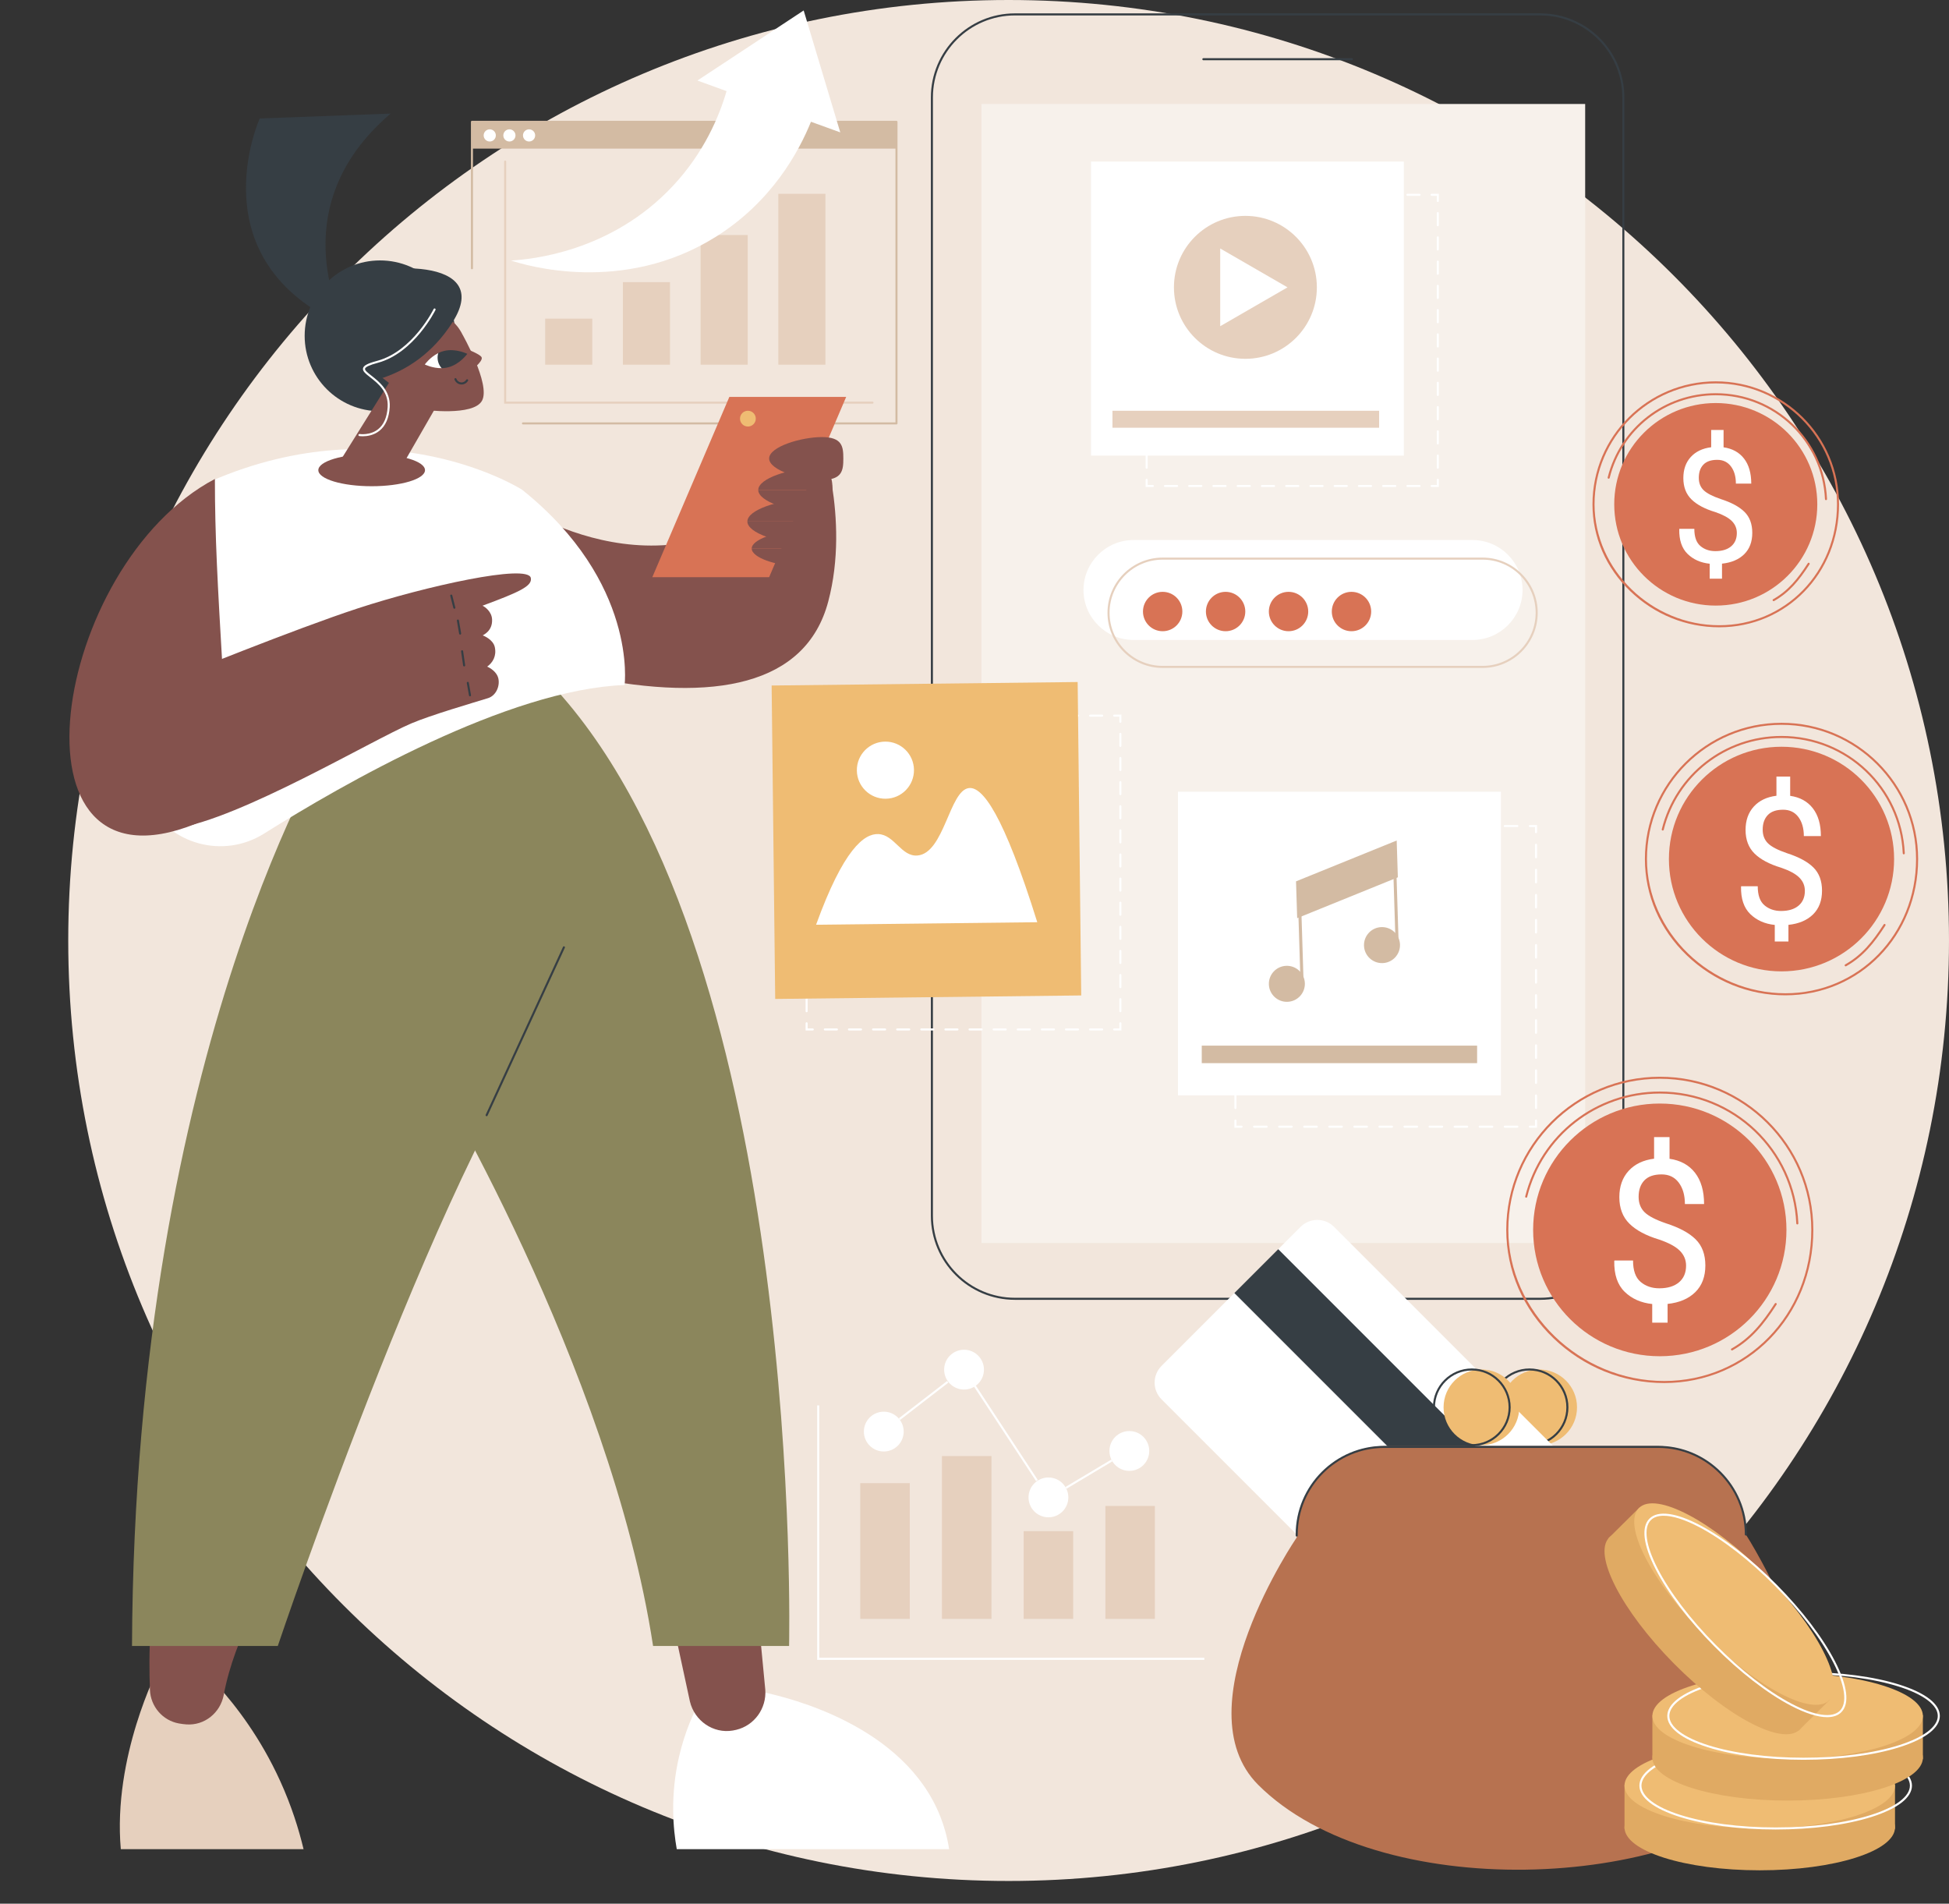 <?xml version="1.0" encoding="UTF-8"?><svg xmlns="http://www.w3.org/2000/svg" xmlns:xlink="http://www.w3.org/1999/xlink" height="1852.1" preserveAspectRatio="xMidYMid meet" version="1.0" viewBox="268.6 335.0 1896.4 1852.1" width="1896.4" zoomAndPan="magnify"><rect x="268.6" y="335.0" width="1896.4" height="1852.1" fill="#333333" stroke="none"/><defs><clipPath id="a"><path d="M 694 675 L 724 675 L 724 694 L 694 694 Z M 694 675"/></clipPath><clipPath id="b"><path d="M 681.945 689.59 C 681.945 689.59 689.203 679.309 700.613 676.461 C 712.023 673.609 723.266 679.262 723.266 679.262 C 723.266 679.262 716.008 689.531 704.598 692.391 C 693.188 695.238 681.945 689.59 681.945 689.59 Z M 681.945 689.59"/></clipPath></defs><g><g><path d="M 2165 1250 C 2165 1755.34 1755.336 2165 1250 2165 C 744.66 2165 335 1755.34 335 1250 C 335 744.664 744.66 335 1250 335 C 1755.336 335 2165 744.664 2165 1250" fill="#f2e6dc"/></g><g><path d="M 1810.988 1544.344 L 1223.586 1544.344 L 1223.586 436.16 L 1810.988 436.16 L 1810.988 1544.344" fill="#f7f1eb"/></g><g><path d="M 1256.156 350.004 C 1212.148 350.004 1176.348 385.809 1176.348 429.824 L 1176.348 1517.793 C 1176.348 1561.801 1212.148 1597.602 1256.156 1597.602 L 1767.324 1597.602 C 1811.328 1597.602 1847.148 1561.801 1847.148 1517.793 L 1847.148 429.824 C 1847.148 385.809 1811.328 350.004 1767.324 350.004 Z M 1767.324 1599.602 L 1256.156 1599.602 C 1211.047 1599.602 1174.348 1562.902 1174.348 1517.793 L 1174.348 429.824 C 1174.348 384.711 1211.047 348.008 1256.156 348.008 L 1767.324 348.008 C 1812.438 348.008 1849.141 384.711 1849.141 429.824 L 1849.141 1517.793 C 1849.141 1562.902 1812.438 1599.602 1767.324 1599.602" fill="#363e44"/></g><g><path d="M 1584.008 393.617 L 1439.484 393.617 C 1438.93 393.617 1438.477 393.164 1438.477 392.605 C 1438.477 392.062 1438.93 391.609 1439.484 391.609 L 1584.008 391.609 C 1584.562 391.609 1585.016 392.062 1585.016 392.605 C 1585.016 393.164 1584.562 393.617 1584.008 393.617" fill="#363e44"/></g><g><path d="M 1668.625 808.816 L 1661.617 808.816 C 1661.066 808.816 1660.629 808.371 1660.629 807.816 C 1660.629 807.277 1661.066 806.828 1661.617 806.828 L 1666.621 806.828 L 1666.621 801.824 C 1666.621 801.27 1667.059 800.824 1667.621 800.824 C 1668.176 800.824 1668.625 801.27 1668.625 801.824 L 1668.625 808.816" fill="#fff"/></g><g><path d="M 1413.918 808.824 L 1402.117 808.824 C 1401.566 808.824 1401.109 808.367 1401.109 807.82 C 1401.109 807.27 1401.566 806.82 1402.117 806.82 L 1413.918 806.82 C 1414.469 806.82 1414.914 807.27 1414.914 807.82 C 1414.914 808.367 1414.469 808.824 1413.918 808.824 Z M 1437.508 808.824 L 1425.707 808.824 C 1425.156 808.824 1424.699 808.367 1424.699 807.82 C 1424.699 807.27 1425.156 806.82 1425.707 806.82 L 1437.508 806.82 C 1438.051 806.82 1438.508 807.27 1438.508 807.82 C 1438.508 808.367 1438.051 808.824 1437.508 808.824 Z M 1461.09 808.824 L 1449.297 808.824 C 1448.75 808.824 1448.293 808.367 1448.293 807.82 C 1448.293 807.27 1448.75 806.82 1449.297 806.82 L 1461.09 806.82 C 1461.641 806.82 1462.098 807.27 1462.098 807.82 C 1462.098 808.367 1461.641 808.824 1461.09 808.824 Z M 1484.68 808.824 L 1472.891 808.824 C 1472.34 808.824 1471.883 808.367 1471.883 807.82 C 1471.883 807.27 1472.34 806.82 1472.891 806.82 L 1484.68 806.82 C 1485.23 806.82 1485.688 807.27 1485.688 807.82 C 1485.688 808.367 1485.23 808.824 1484.68 808.824 Z M 1508.27 808.824 L 1496.469 808.824 C 1495.93 808.824 1495.473 808.367 1495.473 807.82 C 1495.473 807.27 1495.93 806.82 1496.469 806.82 L 1508.27 806.82 C 1508.82 806.82 1509.277 807.27 1509.277 807.82 C 1509.277 808.367 1508.82 808.824 1508.27 808.824 Z M 1531.859 808.824 L 1520.07 808.824 C 1519.52 808.824 1519.07 808.367 1519.07 807.82 C 1519.07 807.27 1519.52 806.82 1520.07 806.82 L 1531.859 806.82 C 1532.422 806.82 1532.867 807.27 1532.867 807.82 C 1532.867 808.367 1532.422 808.824 1531.859 808.824 Z M 1555.449 808.824 L 1543.66 808.824 C 1543.109 808.824 1542.664 808.367 1542.664 807.82 C 1542.664 807.27 1543.109 806.82 1543.66 806.82 L 1555.449 806.82 C 1556.012 806.82 1556.457 807.27 1556.457 807.82 C 1556.457 808.367 1556.012 808.824 1555.449 808.824 Z M 1579.039 808.824 L 1567.25 808.824 C 1566.699 808.824 1566.254 808.367 1566.254 807.82 C 1566.254 807.27 1566.699 806.82 1567.25 806.82 L 1579.039 806.82 C 1579.602 806.82 1580.047 807.27 1580.047 807.82 C 1580.047 808.367 1579.602 808.824 1579.039 808.824 Z M 1602.641 808.824 L 1590.84 808.824 C 1590.289 808.824 1589.844 808.367 1589.844 807.82 C 1589.844 807.27 1590.289 806.82 1590.84 806.82 L 1602.641 806.82 C 1603.191 806.82 1603.648 807.27 1603.648 807.82 C 1603.648 808.367 1603.191 808.824 1602.641 808.824 Z M 1626.23 808.824 L 1614.43 808.824 C 1613.879 808.824 1613.434 808.367 1613.434 807.82 C 1613.434 807.27 1613.879 806.82 1614.43 806.82 L 1626.23 806.82 C 1626.781 806.82 1627.238 807.27 1627.238 807.82 C 1627.238 808.367 1626.781 808.824 1626.23 808.824 Z M 1649.82 808.824 L 1638.02 808.824 C 1637.469 808.824 1637.023 808.367 1637.023 807.82 C 1637.023 807.27 1637.469 806.82 1638.02 806.82 L 1649.82 806.82 C 1650.371 806.82 1650.828 807.27 1650.828 807.82 C 1650.828 808.367 1650.371 808.824 1649.82 808.824" fill="#fff"/></g><g><path d="M 1390.312 808.816 L 1383.309 808.816 L 1383.309 801.824 C 1383.309 801.27 1383.766 800.824 1384.309 800.824 C 1384.871 800.824 1385.309 801.27 1385.309 801.824 L 1385.309 806.828 L 1390.312 806.828 C 1390.875 806.828 1391.312 807.277 1391.312 807.816 C 1391.312 808.371 1390.875 808.816 1390.312 808.816" fill="#fff"/></g><g><path d="M 1384.301 555.121 C 1383.762 555.121 1383.305 554.676 1383.305 554.125 L 1383.305 542.324 C 1383.305 541.77 1383.762 541.328 1384.301 541.328 C 1384.867 541.328 1385.312 541.77 1385.312 542.324 L 1385.312 554.125 C 1385.312 554.676 1384.867 555.121 1384.301 555.121 Z M 1384.301 578.711 C 1383.762 578.711 1383.305 578.266 1383.305 577.711 L 1383.305 565.926 C 1383.305 565.371 1383.762 564.914 1384.301 564.914 C 1384.867 564.914 1385.312 565.371 1385.312 565.926 L 1385.312 577.711 C 1385.312 578.266 1384.867 578.711 1384.301 578.711 Z M 1384.301 602.309 C 1383.762 602.309 1383.305 601.852 1383.305 601.301 L 1383.305 589.512 C 1383.305 588.961 1383.762 588.516 1384.301 588.516 C 1384.867 588.516 1385.312 588.961 1385.312 589.512 L 1385.312 601.301 C 1385.312 601.852 1384.867 602.309 1384.301 602.309 Z M 1384.301 625.898 C 1383.762 625.898 1383.305 625.453 1383.305 624.902 L 1383.305 613.102 C 1383.305 612.547 1383.762 612.102 1384.301 612.102 C 1384.867 612.102 1385.312 612.547 1385.312 613.102 L 1385.312 624.902 C 1385.312 625.453 1384.867 625.898 1384.301 625.898 Z M 1384.301 649.488 C 1383.762 649.488 1383.305 649.043 1383.305 648.488 L 1383.305 636.688 C 1383.305 636.137 1383.762 635.691 1384.301 635.691 C 1384.867 635.691 1385.312 636.137 1385.312 636.688 L 1385.312 648.488 C 1385.312 649.043 1384.867 649.488 1384.301 649.488 Z M 1384.301 673.074 C 1383.762 673.074 1383.305 672.629 1383.305 672.078 L 1383.305 660.289 C 1383.305 659.738 1383.762 659.281 1384.301 659.281 C 1384.867 659.281 1385.312 659.738 1385.312 660.289 L 1385.312 672.078 C 1385.312 672.629 1384.867 673.074 1384.301 673.074 Z M 1384.301 696.676 C 1383.762 696.676 1383.305 696.219 1383.305 695.664 L 1383.305 683.879 C 1383.305 683.324 1383.762 682.879 1384.301 682.879 C 1384.867 682.879 1385.312 683.324 1385.312 683.879 L 1385.312 695.664 C 1385.312 696.219 1384.867 696.676 1384.301 696.676 Z M 1384.301 720.262 C 1383.762 720.262 1383.305 719.82 1383.305 719.266 L 1383.305 707.465 C 1383.305 706.914 1383.762 706.469 1384.301 706.469 C 1384.867 706.469 1385.312 706.914 1385.312 707.465 L 1385.312 719.266 C 1385.312 719.82 1384.867 720.262 1384.301 720.262 Z M 1384.301 743.852 C 1383.762 743.852 1383.305 743.406 1383.305 742.855 L 1383.305 731.055 C 1383.305 730.5 1383.762 730.055 1384.301 730.055 C 1384.867 730.055 1385.312 730.5 1385.312 731.055 L 1385.312 742.855 C 1385.312 743.406 1384.867 743.852 1384.301 743.852 Z M 1384.301 767.438 C 1383.762 767.438 1383.305 766.996 1383.305 766.441 L 1383.305 754.652 C 1383.305 754.102 1383.762 753.645 1384.301 753.645 C 1384.867 753.645 1385.312 754.102 1385.312 754.652 L 1385.312 766.441 C 1385.312 766.996 1384.867 767.438 1384.301 767.438 Z M 1384.301 791.039 C 1383.762 791.039 1383.305 790.582 1383.305 790.043 L 1383.305 778.242 C 1383.305 777.688 1383.762 777.246 1384.301 777.246 C 1384.867 777.246 1385.312 777.688 1385.312 778.242 L 1385.312 790.043 C 1385.312 790.582 1384.867 791.039 1384.301 791.039" fill="#fff"/></g><g><path d="M 1384.309 531.531 C 1383.762 531.531 1383.312 531.082 1383.312 530.523 L 1383.312 523.527 L 1390.309 523.527 C 1390.867 523.527 1391.305 523.977 1391.305 524.523 C 1391.305 525.078 1390.867 525.527 1390.309 525.527 L 1385.312 525.527 L 1385.312 530.523 C 1385.312 531.082 1384.863 531.531 1384.309 531.531" fill="#fff"/></g><g><path d="M 1413.906 525.527 L 1402.105 525.527 C 1401.562 525.527 1401.113 525.078 1401.113 524.523 C 1401.113 523.977 1401.562 523.527 1402.105 523.527 L 1413.906 523.527 C 1414.465 523.527 1414.91 523.977 1414.91 524.523 C 1414.91 525.078 1414.465 525.527 1413.906 525.527 Z M 1437.504 525.527 L 1425.703 525.527 C 1425.145 525.527 1424.699 525.078 1424.699 524.523 C 1424.699 523.977 1425.145 523.527 1425.703 523.527 L 1437.504 523.527 C 1438.047 523.527 1438.496 523.977 1438.496 524.523 C 1438.496 525.078 1438.047 525.527 1437.504 525.527 Z M 1461.086 525.527 L 1449.289 525.527 C 1448.742 525.527 1448.293 525.078 1448.293 524.523 C 1448.293 523.977 1448.742 523.527 1449.289 523.527 L 1461.086 523.527 C 1461.645 523.527 1462.094 523.977 1462.094 524.523 C 1462.094 525.078 1461.645 525.527 1461.086 525.527 Z M 1484.684 525.527 L 1472.871 525.527 C 1472.328 525.527 1471.879 525.078 1471.879 524.523 C 1471.879 523.977 1472.328 523.527 1472.871 523.527 L 1484.684 523.527 C 1485.227 523.527 1485.676 523.977 1485.676 524.523 C 1485.676 525.078 1485.227 525.527 1484.684 525.527 Z M 1508.266 525.527 L 1496.48 525.527 C 1495.922 525.527 1495.473 525.078 1495.473 524.523 C 1495.473 523.977 1495.922 523.527 1496.48 523.527 L 1508.266 523.527 C 1508.812 523.527 1509.273 523.977 1509.273 524.523 C 1509.273 525.078 1508.812 525.527 1508.266 525.527 Z M 1531.863 525.527 L 1520.066 525.527 C 1519.508 525.527 1519.07 525.078 1519.07 524.523 C 1519.07 523.977 1519.508 523.527 1520.066 523.527 L 1531.863 523.527 C 1532.422 523.527 1532.859 523.977 1532.859 524.523 C 1532.859 525.078 1532.422 525.527 1531.863 525.527 Z M 1555.449 525.527 L 1543.66 525.527 C 1543.105 525.527 1542.656 525.078 1542.656 524.523 C 1542.656 523.977 1543.105 523.527 1543.66 523.527 L 1555.449 523.527 C 1556.004 523.527 1556.453 523.977 1556.453 524.523 C 1556.453 525.078 1556.004 525.527 1555.449 525.527 Z M 1579.043 525.527 L 1567.246 525.527 C 1566.699 525.527 1566.25 525.078 1566.25 524.523 C 1566.25 523.977 1566.699 523.527 1567.246 523.527 L 1579.043 523.527 C 1579.602 523.527 1580.039 523.977 1580.039 524.523 C 1580.039 525.078 1579.602 525.527 1579.043 525.527 Z M 1602.641 525.527 L 1590.844 525.527 C 1590.285 525.527 1589.836 525.078 1589.836 524.523 C 1589.836 523.977 1590.285 523.527 1590.844 523.527 L 1602.641 523.527 C 1603.188 523.527 1603.637 523.977 1603.637 524.523 C 1603.637 525.078 1603.188 525.527 1602.641 525.527 Z M 1626.227 525.527 L 1614.426 525.527 C 1613.883 525.527 1613.434 525.078 1613.434 524.523 C 1613.434 523.977 1613.883 523.527 1614.426 523.527 L 1626.227 523.527 C 1626.781 523.527 1627.23 523.977 1627.23 524.523 C 1627.23 525.078 1626.781 525.527 1626.227 525.527 Z M 1649.82 525.527 L 1638.023 525.527 C 1637.465 525.527 1637.016 525.078 1637.016 524.523 C 1637.016 523.977 1637.465 523.527 1638.023 523.527 L 1649.82 523.527 C 1650.367 523.527 1650.816 523.977 1650.816 524.523 C 1650.816 525.078 1650.367 525.527 1649.82 525.527" fill="#fff"/></g><g><path d="M 1667.621 531.531 C 1667.062 531.531 1666.613 531.082 1666.613 530.523 L 1666.613 525.527 L 1661.621 525.527 C 1661.062 525.527 1660.613 525.078 1660.613 524.523 C 1660.613 523.977 1661.062 523.527 1661.621 523.527 L 1668.617 523.527 L 1668.617 530.523 C 1668.617 531.082 1668.168 531.531 1667.621 531.531" fill="#fff"/></g><g><path d="M 1667.613 555.121 C 1667.059 555.121 1666.613 554.676 1666.613 554.125 L 1666.613 542.324 C 1666.613 541.77 1667.059 541.328 1667.613 541.328 C 1668.164 541.328 1668.609 541.77 1668.609 542.324 L 1668.609 554.125 C 1668.609 554.676 1668.164 555.121 1667.613 555.121 Z M 1667.613 578.711 C 1667.059 578.711 1666.613 578.266 1666.613 577.711 L 1666.613 565.926 C 1666.613 565.371 1667.059 564.914 1667.613 564.914 C 1668.164 564.914 1668.609 565.371 1668.609 565.926 L 1668.609 577.711 C 1668.609 578.266 1668.164 578.711 1667.613 578.711 Z M 1667.613 602.309 C 1667.059 602.309 1666.613 601.852 1666.613 601.301 L 1666.613 589.512 C 1666.613 588.961 1667.059 588.516 1667.613 588.516 C 1668.164 588.516 1668.609 588.961 1668.609 589.512 L 1668.609 601.301 C 1668.609 601.852 1668.164 602.309 1667.613 602.309 Z M 1667.613 625.898 C 1667.059 625.898 1666.613 625.453 1666.613 624.902 L 1666.613 613.102 C 1666.613 612.547 1667.059 612.102 1667.613 612.102 C 1668.164 612.102 1668.609 612.547 1668.609 613.102 L 1668.609 624.902 C 1668.609 625.453 1668.164 625.898 1667.613 625.898 Z M 1667.613 649.488 C 1667.059 649.488 1666.613 649.043 1666.613 648.488 L 1666.613 636.688 C 1666.613 636.137 1667.059 635.691 1667.613 635.691 C 1668.164 635.691 1668.609 636.137 1668.609 636.688 L 1668.609 648.488 C 1668.609 649.043 1668.164 649.488 1667.613 649.488 Z M 1667.613 673.074 C 1667.059 673.074 1666.613 672.629 1666.613 672.078 L 1666.613 660.289 C 1666.613 659.738 1667.059 659.281 1667.613 659.281 C 1668.164 659.281 1668.609 659.738 1668.609 660.289 L 1668.609 672.078 C 1668.609 672.629 1668.164 673.074 1667.613 673.074 Z M 1667.613 696.676 C 1667.059 696.676 1666.613 696.219 1666.613 695.664 L 1666.613 683.879 C 1666.613 683.324 1667.059 682.879 1667.613 682.879 C 1668.164 682.879 1668.609 683.324 1668.609 683.879 L 1668.609 695.664 C 1668.609 696.219 1668.164 696.676 1667.613 696.676 Z M 1667.613 720.262 C 1667.059 720.262 1666.613 719.82 1666.613 719.266 L 1666.613 707.465 C 1666.613 706.914 1667.059 706.469 1667.613 706.469 C 1668.164 706.469 1668.609 706.914 1668.609 707.465 L 1668.609 719.266 C 1668.609 719.82 1668.164 720.262 1667.613 720.262 Z M 1667.613 743.852 C 1667.059 743.852 1666.613 743.406 1666.613 742.855 L 1666.613 731.055 C 1666.613 730.5 1667.059 730.055 1667.613 730.055 C 1668.164 730.055 1668.609 730.5 1668.609 731.055 L 1668.609 742.855 C 1668.609 743.406 1668.164 743.852 1667.613 743.852 Z M 1667.613 767.438 C 1667.059 767.438 1666.613 766.996 1666.613 766.441 L 1666.613 754.652 C 1666.613 754.102 1667.059 753.645 1667.613 753.645 C 1668.164 753.645 1668.609 754.102 1668.609 754.652 L 1668.609 766.441 C 1668.609 766.996 1668.164 767.438 1667.613 767.438 Z M 1667.613 791.039 C 1667.059 791.039 1666.613 790.582 1666.613 790.031 L 1666.613 778.242 C 1666.613 777.688 1667.059 777.246 1667.613 777.246 C 1668.164 777.246 1668.609 777.688 1668.609 778.242 L 1668.609 790.031 C 1668.609 790.582 1668.164 791.039 1667.613 791.039" fill="#fff"/></g><g><path d="M 1634.523 778.281 L 1330.188 778.281 L 1330.188 492.199 L 1634.523 492.199 L 1634.523 778.281" fill="#fff"/></g><g><path d="M 1549.922 614.566 C 1549.922 652.957 1518.797 684.094 1480.383 684.094 C 1441.98 684.094 1410.855 652.957 1410.855 614.566 C 1410.855 576.164 1441.98 545.027 1480.383 545.027 C 1518.797 545.027 1549.922 576.164 1549.922 614.566" fill="#e6d0be"/></g><g><path d="M 1521.363 614.566 L 1455.879 576.762 L 1455.879 652.371 L 1521.363 614.566" fill="#fff"/></g><g><path d="M 1610.508 751.145 L 1351.027 751.145 L 1351.027 734.629 L 1610.508 734.629 L 1610.508 751.145" fill="#e6d0be"/></g><g><path d="M 1764.164 1432.164 L 1757.164 1432.164 C 1756.609 1432.164 1756.168 1431.723 1756.168 1431.164 C 1756.168 1430.613 1756.609 1430.164 1757.164 1430.164 L 1762.164 1430.164 L 1762.164 1425.164 C 1762.164 1424.613 1762.617 1424.164 1763.168 1424.164 C 1763.711 1424.164 1764.164 1424.613 1764.164 1425.164 L 1764.164 1432.164" fill="#fff"/></g><g><path d="M 1501.055 1432.156 L 1488.867 1432.156 C 1488.297 1432.156 1487.859 1431.719 1487.859 1431.156 C 1487.859 1430.605 1488.297 1430.156 1488.867 1430.156 L 1501.055 1430.156 C 1501.602 1430.156 1502.051 1430.605 1502.051 1431.156 C 1502.051 1431.719 1501.602 1432.156 1501.055 1432.156 Z M 1525.445 1432.156 L 1513.258 1432.156 C 1512.688 1432.156 1512.25 1431.719 1512.25 1431.156 C 1512.25 1430.605 1512.688 1430.156 1513.258 1430.156 L 1525.445 1430.156 C 1526.004 1430.156 1526.441 1430.605 1526.441 1431.156 C 1526.441 1431.719 1526.004 1432.156 1525.445 1432.156 Z M 1549.848 1432.156 L 1537.648 1432.156 C 1537.09 1432.156 1536.641 1431.719 1536.641 1431.156 C 1536.641 1430.605 1537.09 1430.156 1537.648 1430.156 L 1549.848 1430.156 C 1550.395 1430.156 1550.844 1430.605 1550.844 1431.156 C 1550.844 1431.719 1550.395 1432.156 1549.848 1432.156 Z M 1574.238 1432.156 L 1562.035 1432.156 C 1561.48 1432.156 1561.031 1431.719 1561.031 1431.156 C 1561.031 1430.605 1561.48 1430.156 1562.035 1430.156 L 1574.238 1430.156 C 1574.785 1430.156 1575.234 1430.605 1575.234 1431.156 C 1575.234 1431.719 1574.785 1432.156 1574.238 1432.156 Z M 1598.629 1432.156 L 1586.426 1432.156 C 1585.871 1432.156 1585.418 1431.719 1585.418 1431.156 C 1585.418 1430.605 1585.871 1430.156 1586.426 1430.156 L 1598.629 1430.156 C 1599.172 1430.156 1599.625 1430.605 1599.625 1431.156 C 1599.625 1431.719 1599.172 1432.156 1598.629 1432.156 Z M 1623.016 1432.156 L 1610.828 1432.156 C 1610.262 1432.156 1609.82 1431.719 1609.82 1431.156 C 1609.82 1430.605 1610.262 1430.156 1610.828 1430.156 L 1623.016 1430.156 C 1623.574 1430.156 1624.012 1430.605 1624.012 1431.156 C 1624.012 1431.719 1623.574 1432.156 1623.016 1432.156 Z M 1647.406 1432.156 L 1635.219 1432.156 C 1634.66 1432.156 1634.211 1431.719 1634.211 1431.156 C 1634.211 1430.605 1634.66 1430.156 1635.219 1430.156 L 1647.406 1430.156 C 1647.965 1430.156 1648.402 1430.605 1648.402 1431.156 C 1648.402 1431.719 1647.965 1432.156 1647.406 1432.156 Z M 1671.809 1432.156 L 1659.609 1432.156 C 1659.051 1432.156 1658.602 1431.719 1658.602 1431.156 C 1658.602 1430.605 1659.051 1430.156 1659.609 1430.156 L 1671.809 1430.156 C 1672.355 1430.156 1672.805 1430.605 1672.805 1431.156 C 1672.805 1431.719 1672.355 1432.156 1671.809 1432.156 Z M 1696.199 1432.156 L 1683.996 1432.156 C 1683.441 1432.156 1682.992 1431.719 1682.992 1431.156 C 1682.992 1430.605 1683.441 1430.156 1683.996 1430.156 L 1696.199 1430.156 C 1696.746 1430.156 1697.195 1430.605 1697.195 1431.156 C 1697.195 1431.719 1696.746 1432.156 1696.199 1432.156 Z M 1720.59 1432.156 L 1708.398 1432.156 C 1707.832 1432.156 1707.391 1431.719 1707.391 1431.156 C 1707.391 1430.605 1707.832 1430.156 1708.398 1430.156 L 1720.59 1430.156 C 1721.133 1430.156 1721.586 1430.605 1721.586 1431.156 C 1721.586 1431.719 1721.133 1432.156 1720.59 1432.156 Z M 1744.977 1432.156 L 1732.789 1432.156 C 1732.223 1432.156 1731.781 1431.719 1731.781 1431.156 C 1731.781 1430.605 1732.223 1430.156 1732.789 1430.156 L 1744.977 1430.156 C 1745.535 1430.156 1745.973 1430.605 1745.973 1431.156 C 1745.973 1431.719 1745.535 1432.156 1744.977 1432.156" fill="#fff"/></g><g><path d="M 1476.66 1432.16 L 1469.66 1432.16 L 1469.66 1425.16 C 1469.66 1424.609 1470.109 1424.16 1470.66 1424.16 C 1471.211 1424.16 1471.66 1424.609 1471.66 1425.16 L 1471.66 1430.16 L 1476.66 1430.16 C 1477.211 1430.16 1477.66 1430.609 1477.66 1431.16 C 1477.66 1431.719 1477.211 1432.16 1476.66 1432.16" fill="#fff"/></g><g><path d="M 1470.66 1170.051 C 1470.109 1170.051 1469.66 1169.602 1469.66 1169.051 L 1469.66 1156.852 C 1469.66 1156.301 1470.109 1155.852 1470.66 1155.852 C 1471.211 1155.852 1471.66 1156.301 1471.66 1156.852 L 1471.66 1169.051 C 1471.66 1169.602 1471.211 1170.051 1470.66 1170.051 Z M 1470.66 1194.441 C 1470.109 1194.441 1469.66 1193.988 1469.66 1193.441 L 1469.66 1181.238 C 1469.66 1180.691 1470.109 1180.238 1470.66 1180.238 C 1471.211 1180.238 1471.66 1180.691 1471.66 1181.238 L 1471.66 1193.441 C 1471.66 1193.988 1471.211 1194.441 1470.66 1194.441 Z M 1470.66 1218.828 C 1470.109 1218.828 1469.66 1218.379 1469.66 1217.828 L 1469.66 1205.629 C 1469.66 1205.078 1470.109 1204.629 1470.66 1204.629 C 1471.211 1204.629 1471.66 1205.078 1471.66 1205.629 L 1471.66 1217.828 C 1471.66 1218.379 1471.211 1218.828 1470.66 1218.828 Z M 1470.66 1243.219 C 1470.109 1243.219 1469.66 1242.77 1469.66 1242.219 L 1469.66 1230.031 C 1469.66 1229.469 1470.109 1229.031 1470.66 1229.031 C 1471.211 1229.031 1471.66 1229.469 1471.66 1230.031 L 1471.66 1242.219 C 1471.66 1242.77 1471.211 1243.219 1470.66 1243.219 Z M 1470.66 1267.609 C 1470.109 1267.609 1469.66 1267.172 1469.66 1266.609 L 1469.66 1254.422 C 1469.66 1253.871 1470.109 1253.422 1470.66 1253.422 C 1471.211 1253.422 1471.66 1253.871 1471.66 1254.422 L 1471.66 1266.609 C 1471.66 1267.172 1471.211 1267.609 1470.66 1267.609 Z M 1470.66 1292.012 C 1470.109 1292.012 1469.66 1291.559 1469.66 1291.012 L 1469.66 1278.809 C 1469.66 1278.262 1470.109 1277.809 1470.66 1277.809 C 1471.211 1277.809 1471.66 1278.262 1471.66 1278.809 L 1471.66 1291.012 C 1471.66 1291.559 1471.211 1292.012 1470.66 1292.012 Z M 1470.66 1316.398 C 1470.109 1316.398 1469.66 1315.949 1469.66 1315.398 L 1469.66 1303.199 C 1469.66 1302.648 1470.109 1302.199 1470.66 1302.199 C 1471.211 1302.199 1471.66 1302.648 1471.66 1303.199 L 1471.66 1315.398 C 1471.66 1315.949 1471.211 1316.398 1470.66 1316.398 Z M 1470.66 1340.789 C 1470.109 1340.789 1469.66 1340.34 1469.66 1339.789 L 1469.66 1327.602 C 1469.66 1327.039 1470.109 1326.602 1470.66 1326.602 C 1471.211 1326.602 1471.66 1327.039 1471.66 1327.602 L 1471.66 1339.789 C 1471.66 1340.34 1471.211 1340.789 1470.66 1340.789 Z M 1470.66 1365.18 C 1470.109 1365.18 1469.66 1364.738 1469.66 1364.18 L 1469.66 1351.988 C 1469.66 1351.441 1470.109 1350.988 1470.66 1350.988 C 1471.211 1350.988 1471.66 1351.441 1471.66 1351.988 L 1471.66 1364.18 C 1471.66 1364.738 1471.211 1365.18 1470.66 1365.18 Z M 1470.66 1389.578 C 1470.109 1389.578 1469.66 1389.129 1469.66 1388.578 L 1469.66 1376.379 C 1469.66 1375.828 1470.109 1375.379 1470.66 1375.379 C 1471.211 1375.379 1471.66 1375.828 1471.66 1376.379 L 1471.66 1388.578 C 1471.66 1389.129 1471.211 1389.578 1470.66 1389.578 Z M 1470.66 1413.969 C 1470.109 1413.969 1469.66 1413.52 1469.66 1412.969 L 1469.66 1400.77 C 1469.66 1400.219 1470.109 1399.77 1470.66 1399.77 C 1471.211 1399.77 1471.66 1400.219 1471.66 1400.77 L 1471.66 1412.969 C 1471.66 1413.52 1471.211 1413.969 1470.66 1413.969" fill="#fff"/></g><g><path d="M 1470.66 1145.648 C 1470.109 1145.648 1469.66 1145.211 1469.66 1144.648 L 1469.66 1137.648 L 1476.66 1137.648 C 1477.211 1137.648 1477.66 1138.102 1477.66 1138.648 C 1477.66 1139.211 1477.211 1139.648 1476.66 1139.648 L 1471.66 1139.648 L 1471.66 1144.648 C 1471.66 1145.211 1471.211 1145.648 1470.66 1145.648" fill="#fff"/></g><g><path d="M 1501.055 1139.648 L 1488.855 1139.648 C 1488.297 1139.648 1487.848 1139.211 1487.848 1138.645 C 1487.848 1138.098 1488.297 1137.648 1488.855 1137.648 L 1501.055 1137.648 C 1501.602 1137.648 1502.051 1138.098 1502.051 1138.645 C 1502.051 1139.211 1501.602 1139.648 1501.055 1139.648 Z M 1525.445 1139.648 L 1513.258 1139.648 C 1512.688 1139.648 1512.25 1139.211 1512.25 1138.645 C 1512.25 1138.098 1512.688 1137.648 1513.258 1137.648 L 1525.445 1137.648 C 1526.004 1137.648 1526.441 1138.098 1526.441 1138.645 C 1526.441 1139.211 1526.004 1139.648 1525.445 1139.648 Z M 1549.836 1139.648 L 1537.648 1139.648 C 1537.09 1139.648 1536.641 1139.211 1536.641 1138.645 C 1536.641 1138.098 1537.09 1137.648 1537.648 1137.648 L 1549.836 1137.648 C 1550.395 1137.648 1550.832 1138.098 1550.832 1138.645 C 1550.832 1139.211 1550.395 1139.648 1549.836 1139.648 Z M 1574.238 1139.648 L 1562.035 1139.648 C 1561.48 1139.648 1561.031 1139.211 1561.031 1138.645 C 1561.031 1138.098 1561.48 1137.648 1562.035 1137.648 L 1574.238 1137.648 C 1574.785 1137.648 1575.234 1138.098 1575.234 1138.645 C 1575.234 1139.211 1574.785 1139.648 1574.238 1139.648 Z M 1598.629 1139.648 L 1586.426 1139.648 C 1585.871 1139.648 1585.418 1139.211 1585.418 1138.645 C 1585.418 1138.098 1585.871 1137.648 1586.426 1137.648 L 1598.629 1137.648 C 1599.172 1137.648 1599.625 1138.098 1599.625 1138.645 C 1599.625 1139.211 1599.172 1139.648 1598.629 1139.648 Z M 1623.016 1139.648 L 1610.828 1139.648 C 1610.262 1139.648 1609.82 1139.211 1609.82 1138.645 C 1609.82 1138.098 1610.262 1137.648 1610.828 1137.648 L 1623.016 1137.648 C 1623.562 1137.648 1624.012 1138.098 1624.012 1138.645 C 1624.012 1139.211 1623.562 1139.648 1623.016 1139.648 Z M 1647.406 1139.648 L 1635.219 1139.648 C 1634.66 1139.648 1634.211 1139.211 1634.211 1138.645 C 1634.211 1138.098 1634.66 1137.648 1635.219 1137.648 L 1647.406 1137.648 C 1647.965 1137.648 1648.402 1138.098 1648.402 1138.645 C 1648.402 1139.211 1647.965 1139.648 1647.406 1139.648 Z M 1671.809 1139.648 L 1659.609 1139.648 C 1659.051 1139.648 1658.602 1139.211 1658.602 1138.645 C 1658.602 1138.098 1659.051 1137.648 1659.609 1137.648 L 1671.809 1137.648 C 1672.355 1137.648 1672.805 1138.098 1672.805 1138.645 C 1672.805 1139.211 1672.355 1139.648 1671.809 1139.648 Z M 1696.199 1139.648 L 1683.996 1139.648 C 1683.441 1139.648 1682.992 1139.211 1682.992 1138.645 C 1682.992 1138.098 1683.441 1137.648 1683.996 1137.648 L 1696.199 1137.648 C 1696.746 1137.648 1697.195 1138.098 1697.195 1138.645 C 1697.195 1139.211 1696.746 1139.648 1696.199 1139.648 Z M 1720.59 1139.648 L 1708.387 1139.648 C 1707.832 1139.648 1707.383 1139.211 1707.383 1138.645 C 1707.383 1138.098 1707.832 1137.648 1708.387 1137.648 L 1720.59 1137.648 C 1721.133 1137.648 1721.586 1138.098 1721.586 1138.645 C 1721.586 1139.211 1721.133 1139.648 1720.59 1139.648 Z M 1744.977 1139.648 L 1732.789 1139.648 C 1732.223 1139.648 1731.781 1139.211 1731.781 1138.645 C 1731.781 1138.098 1732.223 1137.648 1732.789 1137.648 L 1744.977 1137.648 C 1745.535 1137.648 1745.973 1138.098 1745.973 1138.645 C 1745.973 1139.211 1745.535 1139.648 1744.977 1139.648" fill="#fff"/></g><g><path d="M 1763.168 1145.652 C 1762.617 1145.652 1762.164 1145.219 1762.164 1144.656 L 1762.164 1139.656 L 1757.164 1139.656 C 1756.609 1139.656 1756.168 1139.211 1756.168 1138.648 C 1756.168 1138.109 1756.609 1137.652 1757.164 1137.652 L 1764.164 1137.652 L 1764.164 1144.656 C 1764.164 1145.219 1763.711 1145.652 1763.168 1145.652" fill="#fff"/></g><g><path d="M 1763.168 1170.059 C 1762.617 1170.059 1762.164 1169.602 1762.164 1169.051 L 1762.164 1156.852 C 1762.164 1156.301 1762.617 1155.859 1763.168 1155.859 C 1763.711 1155.859 1764.164 1156.301 1764.164 1156.852 L 1764.164 1169.051 C 1764.164 1169.602 1763.711 1170.059 1763.168 1170.059 Z M 1763.168 1194.441 C 1762.617 1194.441 1762.164 1194 1762.164 1193.445 L 1762.164 1181.25 C 1762.164 1180.695 1762.617 1180.242 1763.168 1180.242 C 1763.711 1180.242 1764.164 1180.695 1764.164 1181.25 L 1764.164 1193.445 C 1764.164 1194 1763.711 1194.441 1763.168 1194.441 Z M 1763.168 1218.836 C 1762.617 1218.836 1762.164 1218.383 1762.164 1217.832 L 1762.164 1205.633 C 1762.164 1205.082 1762.617 1204.637 1763.168 1204.637 C 1763.711 1204.637 1764.164 1205.082 1764.164 1205.633 L 1764.164 1217.832 C 1764.164 1218.383 1763.711 1218.836 1763.168 1218.836 Z M 1763.168 1243.223 C 1762.617 1243.223 1762.164 1242.777 1762.164 1242.227 L 1762.164 1230.027 C 1762.164 1229.477 1762.617 1229.031 1763.168 1229.031 C 1763.711 1229.031 1764.164 1229.477 1764.164 1230.027 L 1764.164 1242.227 C 1764.164 1242.777 1763.711 1243.223 1763.168 1243.223 Z M 1763.168 1267.617 C 1762.617 1267.617 1762.164 1267.172 1762.164 1266.609 L 1762.164 1254.422 C 1762.164 1253.871 1762.617 1253.43 1763.168 1253.43 C 1763.711 1253.43 1764.164 1253.871 1764.164 1254.422 L 1764.164 1266.609 C 1764.164 1267.172 1763.711 1267.617 1763.168 1267.617 Z M 1763.168 1292.012 C 1762.617 1292.012 1762.164 1291.57 1762.164 1291.016 L 1762.164 1278.82 C 1762.164 1278.266 1762.617 1277.812 1763.168 1277.812 C 1763.711 1277.812 1764.164 1278.266 1764.164 1278.82 L 1764.164 1291.016 C 1764.164 1291.57 1763.711 1292.012 1763.168 1292.012 Z M 1763.168 1316.406 C 1762.617 1316.406 1762.164 1315.953 1762.164 1315.402 L 1762.164 1303.203 C 1762.164 1302.652 1762.617 1302.207 1763.168 1302.207 C 1763.711 1302.207 1764.164 1302.652 1764.164 1303.203 L 1764.164 1315.402 C 1764.164 1315.953 1763.711 1316.406 1763.168 1316.406 Z M 1763.168 1340.793 C 1762.617 1340.793 1762.164 1340.348 1762.164 1339.797 L 1762.164 1327.598 C 1762.164 1327.047 1762.617 1326.602 1763.168 1326.602 C 1763.711 1326.602 1764.164 1327.047 1764.164 1327.598 L 1764.164 1339.797 C 1764.164 1340.348 1763.711 1340.793 1763.168 1340.793 Z M 1763.168 1365.188 C 1762.617 1365.188 1762.164 1364.742 1762.164 1364.18 L 1762.164 1351.992 C 1762.164 1351.441 1762.617 1351 1763.168 1351 C 1763.711 1351 1764.164 1351.441 1764.164 1351.992 L 1764.164 1364.18 C 1764.164 1364.742 1763.711 1365.188 1763.168 1365.188 Z M 1763.168 1389.582 C 1762.617 1389.582 1762.164 1389.129 1762.164 1388.586 L 1762.164 1376.379 C 1762.164 1375.836 1762.617 1375.383 1763.168 1375.383 C 1763.711 1375.383 1764.164 1375.836 1764.164 1376.379 L 1764.164 1388.586 C 1764.164 1389.129 1763.711 1389.582 1763.168 1389.582 Z M 1763.168 1413.977 C 1762.617 1413.977 1762.164 1413.523 1762.164 1412.973 L 1762.164 1400.773 C 1762.164 1400.223 1762.617 1399.777 1763.168 1399.777 C 1763.711 1399.777 1764.164 1400.223 1764.164 1400.773 L 1764.164 1412.973 C 1764.164 1413.523 1763.711 1413.977 1763.168 1413.977" fill="#fff"/></g><g><path d="M 1729.008 1400.66 L 1414.773 1400.66 L 1414.773 1105.277 L 1729.008 1105.277 L 1729.008 1400.66" fill="#fff"/></g><g><path d="M 1705.844 1369.34 L 1437.922 1369.34 L 1437.922 1352.293 L 1705.844 1352.293 L 1705.844 1369.34" fill="#d3bba3"/></g><g><path d="M 1628.719 1188.551 L 1530.77 1228.281 L 1529.648 1192.469 L 1627.602 1152.73 L 1628.719 1188.551" fill="#d3bba3"/></g><g><path d="M 1535.531 1292.871 C 1534.719 1292.871 1534.059 1292.23 1534.031 1291.422 L 1531.379 1206.25 C 1531.352 1205.43 1532 1204.73 1532.828 1204.711 C 1533.641 1204.68 1534.352 1205.328 1534.379 1206.16 L 1537.031 1291.32 C 1537.051 1292.148 1536.398 1292.84 1535.578 1292.871 L 1535.531 1292.871" fill="#d3bba3"/></g><g><path d="M 1628.07 1256.98 C 1627.262 1256.98 1626.602 1256.328 1626.57 1255.52 L 1623.922 1170.359 C 1623.891 1169.531 1624.539 1168.84 1625.371 1168.809 C 1626.191 1168.789 1626.891 1169.441 1626.922 1170.27 L 1629.57 1255.43 C 1629.602 1256.262 1628.949 1256.949 1628.121 1256.969 L 1628.07 1256.98" fill="#d3bba3"/></g><g><path d="M 1538.25 1291.621 C 1538.551 1301.289 1530.961 1309.371 1521.289 1309.672 C 1511.621 1309.969 1503.531 1302.379 1503.23 1292.711 C 1502.93 1283.039 1510.52 1274.949 1520.199 1274.648 C 1529.871 1274.352 1537.949 1281.949 1538.25 1291.621" fill="#d3bba3"/></g><g><path d="M 1630.809 1253.953 C 1631.109 1263.621 1623.512 1271.707 1613.848 1272.004 C 1604.18 1272.305 1596.086 1264.711 1595.785 1255.043 C 1595.484 1245.367 1603.09 1237.281 1612.758 1236.98 C 1622.434 1236.68 1630.508 1244.277 1630.809 1253.953" fill="#d3bba3"/></g><g><path d="M 1750.066 909.008 C 1750.066 935.742 1728.195 957.613 1701.461 957.613 L 1371.461 957.613 C 1344.715 957.613 1322.848 935.742 1322.848 909.008 C 1322.848 882.273 1344.715 860.402 1371.461 860.402 L 1701.461 860.402 C 1728.195 860.402 1750.066 882.273 1750.066 909.008" fill="#fff"/></g><g><path d="M 1399.879 879.484 C 1371.395 879.484 1348.211 902.668 1348.211 931.152 C 1348.211 959.648 1371.395 982.832 1399.879 982.832 L 1711.137 982.832 C 1739.633 982.832 1762.812 959.648 1762.812 931.152 C 1762.812 902.668 1739.633 879.484 1711.137 879.484 Z M 1711.137 984.832 L 1399.879 984.832 C 1370.289 984.832 1346.211 960.754 1346.211 931.152 C 1346.211 901.562 1370.289 877.484 1399.879 877.484 L 1711.137 877.484 C 1740.738 877.484 1764.816 901.562 1764.816 931.152 C 1764.816 960.754 1740.738 984.832 1711.137 984.832" fill="#e6d0be"/></g><g><path d="M 1419.039 929.961 C 1419.039 940.539 1410.461 949.109 1399.879 949.109 C 1389.301 949.109 1380.73 940.539 1380.73 929.961 C 1380.73 919.379 1389.301 910.801 1399.879 910.801 C 1410.461 910.801 1419.039 919.379 1419.039 929.961" fill="#d87355"/></g><g><path d="M 1480.281 929.961 C 1480.281 940.539 1471.699 949.109 1461.129 949.109 C 1450.551 949.109 1441.969 940.539 1441.969 929.961 C 1441.969 919.379 1450.551 910.801 1461.129 910.801 C 1471.699 910.801 1480.281 919.379 1480.281 929.961" fill="#d87355"/></g><g><path d="M 1541.52 929.961 C 1541.52 940.539 1532.949 949.109 1522.371 949.109 C 1511.789 949.109 1503.211 940.539 1503.211 929.961 C 1503.211 919.379 1511.789 910.801 1522.371 910.801 C 1532.949 910.801 1541.52 919.379 1541.52 929.961" fill="#d87355"/></g><g><path d="M 1602.77 929.961 C 1602.77 940.539 1594.191 949.109 1583.609 949.109 C 1573.031 949.109 1564.461 940.539 1564.461 929.961 C 1564.461 919.379 1573.031 910.801 1583.609 910.801 C 1594.191 910.801 1602.77 919.379 1602.77 929.961" fill="#d87355"/></g><g><path d="M 1359.738 1337.551 L 1352.738 1337.551 C 1352.191 1337.551 1351.738 1337.102 1351.738 1336.551 C 1351.738 1336 1352.191 1335.551 1352.738 1335.551 L 1357.738 1335.551 L 1357.738 1330.551 C 1357.738 1330 1358.191 1329.551 1358.738 1329.551 C 1359.301 1329.551 1359.738 1330 1359.738 1330.551 L 1359.738 1337.551" fill="#fff"/></g><g><path d="M 1082.922 1337.551 L 1071.18 1337.551 C 1070.629 1337.551 1070.18 1337.102 1070.18 1336.551 C 1070.18 1336 1070.629 1335.551 1071.18 1335.551 L 1082.922 1335.551 C 1083.469 1335.551 1083.922 1336 1083.922 1336.551 C 1083.922 1337.102 1083.469 1337.551 1082.922 1337.551 Z M 1106.379 1337.551 L 1094.648 1337.551 C 1094.102 1337.551 1093.648 1337.102 1093.648 1336.551 C 1093.648 1336 1094.102 1335.551 1094.648 1335.551 L 1106.379 1335.551 C 1106.93 1335.551 1107.379 1336 1107.379 1336.551 C 1107.379 1337.102 1106.93 1337.551 1106.379 1337.551 Z M 1129.84 1337.551 L 1118.109 1337.551 C 1117.559 1337.551 1117.109 1337.102 1117.109 1336.551 C 1117.109 1336 1117.559 1335.551 1118.109 1335.551 L 1129.84 1335.551 C 1130.398 1335.551 1130.84 1336 1130.84 1336.551 C 1130.84 1337.102 1130.398 1337.551 1129.84 1337.551 Z M 1153.309 1337.551 L 1141.57 1337.551 C 1141.02 1337.551 1140.57 1337.102 1140.57 1336.551 C 1140.57 1336 1141.02 1335.551 1141.57 1335.551 L 1153.309 1335.551 C 1153.859 1335.551 1154.309 1336 1154.309 1336.551 C 1154.309 1337.102 1153.859 1337.551 1153.309 1337.551 Z M 1176.77 1337.551 L 1165.039 1337.551 C 1164.488 1337.551 1164.039 1337.102 1164.039 1336.551 C 1164.039 1336 1164.488 1335.551 1165.039 1335.551 L 1176.77 1335.551 C 1177.32 1335.551 1177.77 1336 1177.77 1336.551 C 1177.77 1337.102 1177.32 1337.551 1176.77 1337.551 Z M 1200.23 1337.551 L 1188.5 1337.551 C 1187.949 1337.551 1187.5 1337.102 1187.5 1336.551 C 1187.5 1336 1187.949 1335.551 1188.5 1335.551 L 1200.23 1335.551 C 1200.789 1335.551 1201.23 1336 1201.23 1336.551 C 1201.23 1337.102 1200.789 1337.551 1200.23 1337.551 Z M 1223.699 1337.551 L 1211.961 1337.551 C 1211.41 1337.551 1210.961 1337.102 1210.961 1336.551 C 1210.961 1336 1211.41 1335.551 1211.961 1335.551 L 1223.699 1335.551 C 1224.25 1335.551 1224.699 1336 1224.699 1336.551 C 1224.699 1337.102 1224.25 1337.551 1223.699 1337.551 Z M 1247.16 1337.551 L 1235.43 1337.551 C 1234.879 1337.551 1234.43 1337.102 1234.43 1336.551 C 1234.43 1336 1234.879 1335.551 1235.43 1335.551 L 1247.16 1335.551 C 1247.711 1335.551 1248.16 1336 1248.16 1336.551 C 1248.16 1337.102 1247.711 1337.551 1247.16 1337.551 Z M 1270.621 1337.551 L 1258.891 1337.551 C 1258.34 1337.551 1257.891 1337.102 1257.891 1336.551 C 1257.891 1336 1258.34 1335.551 1258.891 1335.551 L 1270.621 1335.551 C 1271.18 1335.551 1271.621 1336 1271.621 1336.551 C 1271.621 1337.102 1271.18 1337.551 1270.621 1337.551 Z M 1294.09 1337.551 L 1282.352 1337.551 C 1281.801 1337.551 1281.352 1337.102 1281.352 1336.551 C 1281.352 1336 1281.801 1335.551 1282.352 1335.551 L 1294.09 1335.551 C 1294.641 1335.551 1295.09 1336 1295.09 1336.551 C 1295.09 1337.102 1294.641 1337.551 1294.09 1337.551 Z M 1317.551 1337.551 L 1305.82 1337.551 C 1305.262 1337.551 1304.82 1337.102 1304.82 1336.551 C 1304.82 1336 1305.262 1335.551 1305.82 1335.551 L 1317.551 1335.551 C 1318.102 1335.551 1318.551 1336 1318.551 1336.551 C 1318.551 1337.102 1318.102 1337.551 1317.551 1337.551 Z M 1341.012 1337.551 L 1329.281 1337.551 C 1328.73 1337.551 1328.281 1337.102 1328.281 1336.551 C 1328.281 1336 1328.73 1335.551 1329.281 1335.551 L 1341.012 1335.551 C 1341.57 1335.551 1342.012 1336 1342.012 1336.551 C 1342.012 1337.102 1341.57 1337.551 1341.012 1337.551" fill="#fff"/></g><g><path d="M 1059.449 1337.551 L 1052.449 1337.551 L 1052.449 1330.551 C 1052.449 1330 1052.898 1329.551 1053.449 1329.551 C 1054.012 1329.551 1054.449 1330 1054.449 1330.551 L 1054.449 1335.551 L 1059.449 1335.551 C 1060.012 1335.551 1060.449 1336 1060.449 1336.551 C 1060.449 1337.102 1060.012 1337.551 1059.449 1337.551" fill="#fff"/></g><g><path d="M 1053.449 1061.719 C 1052.898 1061.719 1052.449 1061.281 1052.449 1060.719 L 1052.449 1048.988 C 1052.449 1048.441 1052.898 1047.988 1053.449 1047.988 C 1054.012 1047.988 1054.449 1048.441 1054.449 1048.988 L 1054.449 1060.719 C 1054.449 1061.281 1054.012 1061.719 1053.449 1061.719 Z M 1053.449 1085.191 C 1052.898 1085.191 1052.449 1084.738 1052.449 1084.191 L 1052.449 1072.461 C 1052.449 1071.898 1052.898 1071.461 1053.449 1071.461 C 1054.012 1071.461 1054.449 1071.898 1054.449 1072.461 L 1054.449 1084.191 C 1054.449 1084.738 1054.012 1085.191 1053.449 1085.191 Z M 1053.449 1108.648 C 1052.898 1108.648 1052.449 1108.199 1052.449 1107.648 L 1052.449 1095.922 C 1052.449 1095.371 1052.898 1094.922 1053.449 1094.922 C 1054.012 1094.922 1054.449 1095.371 1054.449 1095.922 L 1054.449 1107.648 C 1054.449 1108.199 1054.012 1108.648 1053.449 1108.648 Z M 1053.449 1132.109 C 1052.898 1132.109 1052.449 1131.672 1052.449 1131.109 L 1052.449 1119.379 C 1052.449 1118.828 1052.898 1118.379 1053.449 1118.379 C 1054.012 1118.379 1054.449 1118.828 1054.449 1119.379 L 1054.449 1131.109 C 1054.449 1131.672 1054.012 1132.109 1053.449 1132.109 Z M 1053.449 1155.578 C 1052.898 1155.578 1052.449 1155.129 1052.449 1154.578 L 1052.449 1142.852 C 1052.449 1142.289 1052.898 1141.852 1053.449 1141.852 C 1054.012 1141.852 1054.449 1142.289 1054.449 1142.852 L 1054.449 1154.578 C 1054.449 1155.129 1054.012 1155.578 1053.449 1155.578 Z M 1053.449 1179.039 C 1052.898 1179.039 1052.449 1178.59 1052.449 1178.039 L 1052.449 1166.309 C 1052.449 1165.762 1052.898 1165.309 1053.449 1165.309 C 1054.012 1165.309 1054.449 1165.762 1054.449 1166.309 L 1054.449 1178.039 C 1054.449 1178.59 1054.012 1179.039 1053.449 1179.039 Z M 1053.449 1202.5 C 1052.898 1202.5 1052.449 1202.059 1052.449 1201.5 L 1052.449 1189.77 C 1052.449 1189.219 1052.898 1188.77 1053.449 1188.77 C 1054.012 1188.77 1054.449 1189.219 1054.449 1189.77 L 1054.449 1201.5 C 1054.449 1202.059 1054.012 1202.5 1053.449 1202.5 Z M 1053.449 1225.969 C 1052.898 1225.969 1052.449 1225.52 1052.449 1224.969 L 1052.449 1213.238 C 1052.449 1212.68 1052.898 1212.238 1053.449 1212.238 C 1054.012 1212.238 1054.449 1212.68 1054.449 1213.238 L 1054.449 1224.969 C 1054.449 1225.52 1054.012 1225.969 1053.449 1225.969 Z M 1053.449 1249.43 C 1052.898 1249.43 1052.449 1248.98 1052.449 1248.43 L 1052.449 1236.699 C 1052.449 1236.148 1052.898 1235.699 1053.449 1235.699 C 1054.012 1235.699 1054.449 1236.148 1054.449 1236.699 L 1054.449 1248.43 C 1054.449 1248.98 1054.012 1249.43 1053.449 1249.43 Z M 1053.449 1272.891 C 1052.898 1272.891 1052.449 1272.449 1052.449 1271.891 L 1052.449 1260.16 C 1052.449 1259.609 1052.898 1259.16 1053.449 1259.16 C 1054.012 1259.16 1054.449 1259.609 1054.449 1260.16 L 1054.449 1271.891 C 1054.449 1272.449 1054.012 1272.891 1053.449 1272.891 Z M 1053.449 1296.359 C 1052.898 1296.359 1052.449 1295.91 1052.449 1295.359 L 1052.449 1283.629 C 1052.449 1283.07 1052.898 1282.629 1053.449 1282.629 C 1054.012 1282.629 1054.449 1283.07 1054.449 1283.629 L 1054.449 1295.359 C 1054.449 1295.91 1054.012 1296.359 1053.449 1296.359 Z M 1053.449 1319.82 C 1052.898 1319.82 1052.449 1319.371 1052.449 1318.82 L 1052.449 1307.09 C 1052.449 1306.539 1052.898 1306.09 1053.449 1306.09 C 1054.012 1306.09 1054.449 1306.539 1054.449 1307.09 L 1054.449 1318.82 C 1054.449 1319.371 1054.012 1319.82 1053.449 1319.82" fill="#fff"/></g><g><path d="M 1053.449 1038.262 C 1052.898 1038.262 1052.449 1037.809 1052.449 1037.262 L 1052.449 1030.262 L 1059.449 1030.262 C 1060.012 1030.262 1060.449 1030.711 1060.449 1031.262 C 1060.449 1031.809 1060.012 1032.262 1059.449 1032.262 L 1054.449 1032.262 L 1054.449 1037.262 C 1054.449 1037.809 1054.012 1038.262 1053.449 1038.262" fill="#fff"/></g><g><path d="M 1082.922 1032.262 L 1071.18 1032.262 C 1070.629 1032.262 1070.18 1031.809 1070.18 1031.262 C 1070.18 1030.711 1070.629 1030.262 1071.18 1030.262 L 1082.922 1030.262 C 1083.469 1030.262 1083.922 1030.711 1083.922 1031.262 C 1083.922 1031.809 1083.469 1032.262 1082.922 1032.262 Z M 1106.379 1032.262 L 1094.648 1032.262 C 1094.09 1032.262 1093.648 1031.809 1093.648 1031.262 C 1093.648 1030.711 1094.09 1030.262 1094.648 1030.262 L 1106.379 1030.262 C 1106.93 1030.262 1107.379 1030.711 1107.379 1031.262 C 1107.379 1031.809 1106.93 1032.262 1106.379 1032.262 Z M 1129.84 1032.262 L 1118.109 1032.262 C 1117.559 1032.262 1117.109 1031.809 1117.109 1031.262 C 1117.109 1030.711 1117.559 1030.262 1118.109 1030.262 L 1129.84 1030.262 C 1130.398 1030.262 1130.84 1030.711 1130.84 1031.262 C 1130.84 1031.809 1130.398 1032.262 1129.84 1032.262 Z M 1153.309 1032.262 L 1141.57 1032.262 C 1141.02 1032.262 1140.57 1031.809 1140.57 1031.262 C 1140.57 1030.711 1141.02 1030.262 1141.57 1030.262 L 1153.309 1030.262 C 1153.859 1030.262 1154.309 1030.711 1154.309 1031.262 C 1154.309 1031.809 1153.859 1032.262 1153.309 1032.262 Z M 1176.77 1032.262 L 1165.039 1032.262 C 1164.488 1032.262 1164.039 1031.809 1164.039 1031.262 C 1164.039 1030.711 1164.488 1030.262 1165.039 1030.262 L 1176.77 1030.262 C 1177.32 1030.262 1177.77 1030.711 1177.77 1031.262 C 1177.77 1031.809 1177.32 1032.262 1176.77 1032.262 Z M 1200.23 1032.262 L 1188.5 1032.262 C 1187.949 1032.262 1187.5 1031.809 1187.5 1031.262 C 1187.5 1030.711 1187.949 1030.262 1188.5 1030.262 L 1200.23 1030.262 C 1200.789 1030.262 1201.23 1030.711 1201.23 1031.262 C 1201.23 1031.809 1200.789 1032.262 1200.23 1032.262 Z M 1223.699 1032.262 L 1211.961 1032.262 C 1211.41 1032.262 1210.961 1031.809 1210.961 1031.262 C 1210.961 1030.711 1211.41 1030.262 1211.961 1030.262 L 1223.699 1030.262 C 1224.25 1030.262 1224.699 1030.711 1224.699 1031.262 C 1224.699 1031.809 1224.25 1032.262 1223.699 1032.262 Z M 1247.16 1032.262 L 1235.43 1032.262 C 1234.879 1032.262 1234.43 1031.809 1234.43 1031.262 C 1234.43 1030.711 1234.879 1030.262 1235.43 1030.262 L 1247.16 1030.262 C 1247.711 1030.262 1248.16 1030.711 1248.16 1031.262 C 1248.16 1031.809 1247.711 1032.262 1247.16 1032.262 Z M 1270.621 1032.262 L 1258.891 1032.262 C 1258.34 1032.262 1257.891 1031.809 1257.891 1031.262 C 1257.891 1030.711 1258.34 1030.262 1258.891 1030.262 L 1270.621 1030.262 C 1271.18 1030.262 1271.621 1030.711 1271.621 1031.262 C 1271.621 1031.809 1271.18 1032.262 1270.621 1032.262 Z M 1294.09 1032.262 L 1282.352 1032.262 C 1281.801 1032.262 1281.352 1031.809 1281.352 1031.262 C 1281.352 1030.711 1281.801 1030.262 1282.352 1030.262 L 1294.09 1030.262 C 1294.641 1030.262 1295.09 1030.711 1295.09 1031.262 C 1295.09 1031.809 1294.641 1032.262 1294.09 1032.262 Z M 1317.551 1032.262 L 1305.82 1032.262 C 1305.262 1032.262 1304.82 1031.809 1304.82 1031.262 C 1304.82 1030.711 1305.262 1030.262 1305.82 1030.262 L 1317.551 1030.262 C 1318.102 1030.262 1318.551 1030.711 1318.551 1031.262 C 1318.551 1031.809 1318.102 1032.262 1317.551 1032.262 Z M 1341.012 1032.262 L 1329.281 1032.262 C 1328.73 1032.262 1328.281 1031.809 1328.281 1031.262 C 1328.281 1030.711 1328.73 1030.262 1329.281 1030.262 L 1341.012 1030.262 C 1341.57 1030.262 1342.012 1030.711 1342.012 1031.262 C 1342.012 1031.809 1341.57 1032.262 1341.012 1032.262" fill="#fff"/></g><g><path d="M 1358.738 1038.262 C 1358.191 1038.262 1357.738 1037.809 1357.738 1037.262 L 1357.738 1032.262 L 1352.738 1032.262 C 1352.191 1032.262 1351.738 1031.809 1351.738 1031.262 C 1351.738 1030.711 1352.191 1030.262 1352.738 1030.262 L 1359.738 1030.262 L 1359.738 1037.262 C 1359.738 1037.809 1359.301 1038.262 1358.738 1038.262" fill="#fff"/></g><g><path d="M 1358.738 1061.719 C 1358.191 1061.719 1357.738 1061.281 1357.738 1060.719 L 1357.738 1048.988 C 1357.738 1048.441 1358.191 1047.988 1358.738 1047.988 C 1359.301 1047.988 1359.738 1048.441 1359.738 1048.988 L 1359.738 1060.719 C 1359.738 1061.281 1359.301 1061.719 1358.738 1061.719 Z M 1358.738 1085.191 C 1358.191 1085.191 1357.738 1084.738 1357.738 1084.191 L 1357.738 1072.461 C 1357.738 1071.898 1358.191 1071.461 1358.738 1071.461 C 1359.301 1071.461 1359.738 1071.898 1359.738 1072.461 L 1359.738 1084.191 C 1359.738 1084.738 1359.301 1085.191 1358.738 1085.191 Z M 1358.738 1108.648 C 1358.191 1108.648 1357.738 1108.199 1357.738 1107.648 L 1357.738 1095.922 C 1357.738 1095.371 1358.191 1094.922 1358.738 1094.922 C 1359.301 1094.922 1359.738 1095.371 1359.738 1095.922 L 1359.738 1107.648 C 1359.738 1108.199 1359.301 1108.648 1358.738 1108.648 Z M 1358.738 1132.109 C 1358.191 1132.109 1357.738 1131.672 1357.738 1131.109 L 1357.738 1119.379 C 1357.738 1118.828 1358.191 1118.379 1358.738 1118.379 C 1359.301 1118.379 1359.738 1118.828 1359.738 1119.379 L 1359.738 1131.109 C 1359.738 1131.672 1359.301 1132.109 1358.738 1132.109 Z M 1358.738 1155.578 C 1358.191 1155.578 1357.738 1155.129 1357.738 1154.578 L 1357.738 1142.852 C 1357.738 1142.289 1358.191 1141.852 1358.738 1141.852 C 1359.301 1141.852 1359.738 1142.289 1359.738 1142.852 L 1359.738 1154.578 C 1359.738 1155.129 1359.301 1155.578 1358.738 1155.578 Z M 1358.738 1179.039 C 1358.191 1179.039 1357.738 1178.59 1357.738 1178.039 L 1357.738 1166.309 C 1357.738 1165.762 1358.191 1165.309 1358.738 1165.309 C 1359.301 1165.309 1359.738 1165.762 1359.738 1166.309 L 1359.738 1178.039 C 1359.738 1178.59 1359.301 1179.039 1358.738 1179.039 Z M 1358.738 1202.5 C 1358.191 1202.5 1357.738 1202.059 1357.738 1201.5 L 1357.738 1189.77 C 1357.738 1189.219 1358.191 1188.77 1358.738 1188.77 C 1359.301 1188.77 1359.738 1189.219 1359.738 1189.77 L 1359.738 1201.5 C 1359.738 1202.059 1359.301 1202.5 1358.738 1202.5 Z M 1358.738 1225.969 C 1358.191 1225.969 1357.738 1225.52 1357.738 1224.969 L 1357.738 1213.238 C 1357.738 1212.68 1358.191 1212.238 1358.738 1212.238 C 1359.301 1212.238 1359.738 1212.68 1359.738 1213.238 L 1359.738 1224.969 C 1359.738 1225.52 1359.301 1225.969 1358.738 1225.969 Z M 1358.738 1249.43 C 1358.191 1249.43 1357.738 1248.98 1357.738 1248.43 L 1357.738 1236.699 C 1357.738 1236.148 1358.191 1235.699 1358.738 1235.699 C 1359.301 1235.699 1359.738 1236.148 1359.738 1236.699 L 1359.738 1248.43 C 1359.738 1248.98 1359.301 1249.43 1358.738 1249.43 Z M 1358.738 1272.891 C 1358.191 1272.891 1357.738 1272.449 1357.738 1271.891 L 1357.738 1260.16 C 1357.738 1259.609 1358.191 1259.16 1358.738 1259.16 C 1359.301 1259.16 1359.738 1259.609 1359.738 1260.16 L 1359.738 1271.891 C 1359.738 1272.449 1359.301 1272.891 1358.738 1272.891 Z M 1358.738 1296.359 C 1358.191 1296.359 1357.738 1295.91 1357.738 1295.359 L 1357.738 1283.629 C 1357.738 1283.07 1358.191 1282.629 1358.738 1282.629 C 1359.301 1282.629 1359.738 1283.07 1359.738 1283.629 L 1359.738 1295.359 C 1359.738 1295.91 1359.301 1296.359 1358.738 1296.359 Z M 1358.738 1319.82 C 1358.191 1319.82 1357.738 1319.371 1357.738 1318.82 L 1357.738 1307.09 C 1357.738 1306.539 1358.191 1306.09 1358.738 1306.09 C 1359.301 1306.09 1359.738 1306.539 1359.738 1307.09 L 1359.738 1318.82 C 1359.738 1319.371 1359.301 1319.82 1358.738 1319.82" fill="#fff"/></g><g><path d="M 1320.641 1303.469 L 1022.879 1306.871 L 1019.41 1001.941 L 1317.172 998.539 L 1320.641 1303.469" fill="#efbc73"/></g><g><path d="M 1062.648 1234.68 C 1134.391 1233.859 1206.129 1233.039 1277.879 1232.219 C 1244.891 1126.672 1224.48 1100.102 1211.328 1101.711 C 1192.328 1104.031 1187.352 1165.281 1161.219 1167.328 C 1145.52 1168.559 1138.98 1147.07 1123.141 1146.469 C 1109.52 1145.961 1089.391 1160.898 1062.648 1234.68" fill="#fff"/></g><g><path d="M 1157.91 1083.988 C 1158.078 1099.34 1145.781 1111.922 1130.441 1112.09 C 1115.09 1112.27 1102.512 1099.969 1102.328 1084.621 C 1102.16 1069.27 1114.461 1056.691 1129.801 1056.52 C 1145.148 1056.34 1157.73 1068.641 1157.91 1083.988" fill="#fff"/></g><g><path d="M 1117.531 727.75 L 759.137 727.75 L 759.137 492.203 C 759.137 491.648 759.582 491.203 760.133 491.203 C 760.688 491.203 761.137 491.648 761.137 492.203 L 761.137 725.754 L 1117.531 725.754 C 1118.09 725.754 1118.531 726.195 1118.531 726.75 C 1118.531 727.293 1118.09 727.75 1117.531 727.75" fill="#e6d0be"/></g><g><path d="M 799.062 689.793 L 844.887 689.793 L 844.887 645.012 L 799.062 645.012 L 799.062 689.793" fill="#e6d0be"/></g><g><path d="M 874.684 689.797 L 920.508 689.797 L 920.508 609.477 L 874.684 609.477 L 874.684 689.797" fill="#e6d0be"/></g><g><path d="M 950.305 689.789 L 996.129 689.789 L 996.129 563.641 L 950.305 563.641 L 950.305 689.789" fill="#e6d0be"/></g><g><path d="M 1025.926 523.543 L 1025.926 689.797 L 1071.746 689.797 L 1071.746 523.543 L 1025.926 523.543" fill="#e6d0be"/></g><g><path d="M 1140.879 453.551 L 727.812 453.551 L 727.812 479.59 L 1140.879 479.59 L 1140.879 453.551" fill="#d3bba3"/></g><g><path d="M 1140.883 747.926 L 777.473 747.926 C 776.922 747.926 776.473 747.477 776.473 746.922 C 776.473 746.371 776.922 745.918 777.473 745.918 L 1139.883 745.918 L 1139.883 454.539 L 728.816 454.539 L 728.816 596.012 C 728.816 596.566 728.371 597.008 727.816 597.008 C 727.266 597.008 726.816 596.566 726.816 596.012 L 726.816 453.547 C 726.816 452.992 727.266 452.539 727.816 452.539 L 1140.883 452.539 C 1141.434 452.539 1141.883 452.992 1141.883 453.547 L 1141.883 746.922 C 1141.883 747.477 1141.434 747.926 1140.883 747.926" fill="#d3bba3"/></g><g><path d="M 751.051 466.738 C 751.051 470.016 748.398 472.668 745.129 472.668 C 741.859 472.668 739.207 470.016 739.207 466.738 C 739.207 463.473 741.859 460.82 745.129 460.82 C 748.398 460.82 751.051 463.473 751.051 466.738" fill="#fff"/></g><g><path d="M 770.184 466.738 C 770.184 470.016 767.531 472.668 764.262 472.668 C 760.992 472.668 758.34 470.016 758.34 466.738 C 758.34 463.473 760.992 460.82 764.262 460.82 C 767.531 460.82 770.184 463.473 770.184 466.738" fill="#fff"/></g><g><path d="M 789.316 466.738 C 789.316 470.016 786.664 472.668 783.395 472.668 C 780.125 472.668 777.473 470.016 777.473 466.738 C 777.473 463.473 780.125 460.82 783.395 460.82 C 786.664 460.82 789.316 463.473 789.316 466.738" fill="#fff"/></g><g><path d="M 1086.191 463.793 L 1050.582 345.172 L 947.184 413.359 L 975.555 423.66 C 968.262 448.578 953.617 483.438 923.496 515.723 C 862.906 580.672 784.305 587.387 765.805 588.469 C 779.426 592.91 874.57 622.141 965.176 565.336 C 1019.75 531.109 1045.973 482.406 1057.684 453.457 L 1086.191 463.793" fill="#fff"/></g><g><path d="M 951.438 1986.328 C 943.637 2000.48 934.836 2020.02 929.25 2044.359 C 920.602 2082.051 923.582 2114.148 927.094 2134.039 C 1015.441 2134.039 1103.781 2134.039 1192.121 2134.039 C 1190.289 2122.211 1187.25 2111.699 1183.578 2102.398 C 1148.578 2013.629 1036.539 1986.809 1011.109 1981.32 C 991.219 1982.988 971.328 1984.66 951.438 1986.328" fill="#fff"/></g><g><path d="M 919.703 1896.73 L 939.875 1990.27 C 944.328 2009.129 962.543 2021.898 981.645 2018.629 C 982.734 2018.441 983.848 2018.219 984.977 2017.949 C 1002.66 2013.711 1014.559 1997.09 1013.23 1978.949 L 1004.5 1887.422 L 919.703 1896.73" fill="#84524d"/></g><g><path d="M 422.438 1958.551 C 422.438 1958.551 378.242 2043.891 386.141 2134.039 C 445.414 2134.039 504.688 2134.039 563.961 2134.039 C 559.324 2114.602 552.246 2091.949 541.199 2067.691 C 522.27 2026.109 498.656 1995.102 479.504 1973.91 L 422.438 1958.551" fill="#e6d0be"/></g><g><path d="M 414.496 1979.129 C 413.23 1947.98 413.391 1890.5 427.57 1844.25 L 530.953 1874.77 C 530.953 1874.77 497.027 1926.352 486.305 1983.961 C 483.062 2001.379 467.582 2013.98 449.914 2012.672 C 447.598 2012.5 445.184 2012.199 442.676 2011.75 C 426.82 2008.891 415.148 1995.23 414.496 1979.129" fill="#84524d"/></g><g><path d="M 593.699 1047.949 C 593.699 1047.949 399.461 1351.289 397.043 1936.391 L 538.887 1936.391 C 538.887 1936.391 708.984 1430.789 821.004 1304.73 L 779.566 1022.531 L 593.699 1047.949" fill="#8b865c"/></g><g><path d="M 682.883 1367.711 C 682.883 1367.711 862.449 1663.66 904.051 1936.391 L 1036.391 1936.391 C 1036.391 1936.391 1051.961 1274.441 810.605 1006.82 L 689.047 1032.75 L 682.883 1367.711" fill="#8b865c"/></g><g><path d="M 742.098 1420.961 C 741.957 1420.961 741.812 1420.941 741.68 1420.871 C 741.18 1420.641 740.957 1420.051 741.188 1419.551 L 816.395 1256.238 C 816.625 1255.738 817.219 1255.52 817.719 1255.75 C 818.223 1255.98 818.441 1256.578 818.211 1257.078 L 743.008 1420.379 C 742.836 1420.75 742.477 1420.961 742.098 1420.961" fill="#363e44"/></g><g><path d="M 763.359 821.422 C 763.359 821.422 913.352 929.164 1038.789 808.828 L 1065.43 754.758 C 1065.43 754.758 1096.195 838.617 1074.457 920.352 C 1052.73 1002.078 963.367 1018.602 840.801 993.609 L 763.359 821.422" fill="#84524d"/></g><g><path d="M 525.52 1146.023 C 602.258 1097.777 762.852 1005.668 876.332 1001.461 C 876.332 1001.461 889.312 901.582 776.555 811.414 C 776.555 811.414 646.293 728.434 474.309 802.895 C 474.309 802.895 354.934 1001.996 412.098 1114.875 C 433.238 1156.609 485.906 1170.922 525.52 1146.023" fill="#fff"/></g><g><path d="M 477.699 800.969 C 477.699 856.84 480.406 904.359 485.125 985.059 C 490.547 1077.777 493.023 1122.879 458.652 1136.598 C 268.562 1212.512 319.172 884.598 477.699 800.969" fill="#84524d"/></g><g><path d="M 440.801 993.578 C 440.801 993.578 554.941 947.102 617.188 926.738 C 682.555 905.352 782.18 883.289 785.09 897.27 C 786.742 905.23 773.777 911.039 738.09 924.289 C 740.562 925.422 747.082 930.078 747.406 937.711 C 747.887 949.012 738.988 952.551 738.316 953.18 C 739.188 953.488 748.469 957.16 750.07 964.672 C 751.875 973.129 748.141 979.641 742.602 983.57 C 744.738 984.422 752.293 988.359 753.617 995.629 C 754.984 1003.102 750.984 1011.891 743.422 1014.238 C 729.539 1018.559 688.039 1030.59 668.555 1038.91 C 630.215 1055.281 501.867 1131.691 440.203 1140.699 C 450.512 1087.762 440.801 993.578 440.801 993.578" fill="#84524d"/></g><g><path d="M 725.91 1012.461 C 725.438 1012.461 725.016 1012.109 724.93 1011.629 L 722.789 999.531 C 722.691 998.988 723.055 998.469 723.602 998.371 C 724.141 998.27 724.66 998.641 724.758 999.18 L 726.898 1011.281 C 726.992 1011.828 726.633 1012.34 726.086 1012.441 L 725.91 1012.461" fill="#363e44"/></g><g><path d="M 720.215 983.371 C 719.727 983.371 719.301 983.012 719.227 982.512 L 717.242 968.762 C 717.164 968.211 717.543 967.711 718.09 967.629 C 718.637 967.551 719.145 967.93 719.223 968.469 L 721.207 982.219 C 721.285 982.77 720.906 983.281 720.359 983.359 L 720.215 983.371" fill="#363e44"/></g><g><path d="M 716.328 952.398 C 715.855 952.398 715.434 952.059 715.348 951.578 C 714.941 949.301 714.594 947.25 714.242 945.191 C 713.898 943.172 713.555 941.141 713.156 938.91 C 713.059 938.359 713.422 937.84 713.965 937.738 C 714.508 937.648 715.027 938.012 715.125 938.559 C 715.523 940.801 715.867 942.828 716.215 944.859 C 716.562 946.91 716.91 948.961 717.312 951.23 C 717.41 951.77 717.051 952.289 716.508 952.391 L 716.328 952.398" fill="#363e44"/></g><g><path d="M 710.684 927.27 C 710.234 927.27 709.828 926.961 709.715 926.512 L 706.711 914.691 C 706.57 914.148 706.895 913.609 707.434 913.469 C 707.961 913.34 708.512 913.66 708.645 914.199 L 711.652 926.02 C 711.789 926.559 711.465 927.102 710.93 927.23 L 710.684 927.27" fill="#363e44"/></g><g><path d="M 1016.984 896.52 L 903.309 896.52 L 978.273 721.133 L 1091.953 721.133 L 1016.984 896.52" fill="#d87355"/></g><g><path d="M 1003.992 742.293 C 1003.992 746.535 1000.551 749.98 996.309 749.98 C 992.066 749.98 988.625 746.535 988.625 742.293 C 988.625 738.055 992.066 734.613 996.309 734.613 C 1000.551 734.613 1003.992 738.055 1003.992 742.293" fill="#efbc73"/></g><g><path d="M 1089.168 781.082 C 1089.168 792.586 1088.207 801.914 1068.27 801.914 C 1048.332 801.914 1016.98 792.586 1016.98 781.082 C 1016.98 769.562 1048.332 760.234 1068.27 760.234 C 1088.207 760.234 1089.168 769.562 1089.168 781.082" fill="#84524d"/></g><g><path d="M 1006.391 811.707 C 1006.391 800.195 1037.742 790.863 1057.684 790.863 C 1077.625 790.863 1078.59 800.195 1078.59 811.707 L 1006.391 811.707" fill="#84524d"/></g><g><path d="M 1078.59 811.711 C 1078.59 823.219 1077.613 832.551 1057.676 832.551 C 1037.738 832.551 1006.387 823.219 1006.387 811.711 L 1078.59 811.711" fill="#84524d"/></g><g><path d="M 995.809 842.332 C 995.809 830.82 1027.16 821.492 1047.09 821.492 C 1067.027 821.492 1068.004 830.82 1068.004 842.332 L 995.809 842.332" fill="#84524d"/></g><g><path d="M 1068 842.34 C 1068 853.852 1067.023 863.176 1047.082 863.176 C 1027.16 863.176 995.805 853.852 995.805 842.34 L 1068 842.34" fill="#84524d"/></g><g><path d="M 1000.031 868.688 C 1000.031 859.539 1024.953 852.117 1040.793 852.117 C 1056.645 852.117 1057.414 859.539 1057.414 868.688 L 1000.031 868.688" fill="#84524d"/></g><g><path d="M 1057.414 868.68 C 1057.414 877.828 1056.645 885.242 1040.793 885.242 C 1024.961 885.242 1000.035 877.828 1000.035 868.68 L 1057.414 868.68" fill="#84524d"/></g><g><path d="M 711.758 661.727 C 711.758 702.246 678.914 735.082 638.398 735.082 C 597.883 735.082 565.039 702.246 565.039 661.727 C 565.039 621.219 597.883 588.367 638.398 588.367 C 678.914 588.367 711.758 621.219 711.758 661.727" fill="#363e44"/></g><g><path d="M 689.07 698.301 C 679.785 693.164 663.883 679.469 658.754 688.75 L 598.57 784.992 C 593.441 794.273 624.227 791.047 633.512 796.172 C 642.793 801.301 654.477 797.938 659.605 788.656 L 696.59 724.391 C 701.719 715.109 698.352 703.426 689.07 698.301" fill="#84524d"/></g><g><path d="M 682.129 792.422 C 682.129 801.047 658.895 808.047 630.23 808.047 C 601.57 808.047 578.336 801.047 578.336 792.422 C 578.336 783.797 601.57 776.797 630.23 776.797 C 658.895 776.797 682.129 783.797 682.129 792.422" fill="#84524d"/></g><g><path d="M 737.648 724.758 C 729.324 740.348 680.516 733.641 680.516 733.641 L 637.949 700.445 C 626.859 678.211 635.898 651.18 658.145 640.094 C 680.391 629.004 707.41 638.051 718.504 660.293 C 718.504 660.293 746.133 708.895 737.648 724.758" fill="#84524d"/></g><g><path d="M 719.148 673.203 C 719.148 673.203 736.348 679.402 737.305 682.832 C 738.445 686.922 726.996 695.461 726.996 695.461 C 726.996 695.461 719.461 673.078 719.148 673.203" fill="#84524d"/></g><g><path d="M 681.941 689.598 C 681.941 689.598 686.879 682.613 695.008 678.555 C 696.734 677.691 700.375 693.152 698.34 693.188 C 689.406 693.344 681.941 689.598 681.941 689.598" fill="#fff"/></g><g clip-path="url(#a)"><g clip-path="url(#b)"><path d="M 695.172 678.035 C 697.867 669.977 706.582 665.633 714.641 668.32 C 722.695 671.016 727.043 679.734 724.348 687.797 C 721.652 695.844 712.934 700.195 704.879 697.5 C 696.82 694.801 692.477 686.082 695.172 678.035" fill="#363e44"/></g></g><g><path d="M 717.691 709.074 C 717.422 709.074 717.148 709.051 716.875 709.02 C 714.133 708.711 711.754 706.824 710.816 704.211 C 710.633 703.695 710.902 703.121 711.422 702.934 C 711.941 702.746 712.512 703.012 712.699 703.539 C 713.383 705.438 715.109 706.812 717.102 707.035 C 719.164 707.277 721.195 706.262 722.27 704.453 C 722.555 703.98 723.168 703.828 723.645 704.113 C 724.117 704.387 724.27 705.008 723.992 705.48 C 722.656 707.719 720.246 709.074 717.691 709.074" fill="#363e44"/></g><g><path d="M 605.875 708.637 C 605.875 708.637 669.117 711.434 709.105 648.188 C 749.102 584.945 639.355 588.672 593.785 610.055 C 564.594 623.75 605.875 708.637 605.875 708.637" fill="#363e44"/></g><g><path d="M 621.594 759.441 C 619.621 759.441 618.332 759.25 618.18 759.227 C 617.633 759.133 617.266 758.617 617.355 758.07 C 617.441 757.531 617.957 757.156 618.5 757.246 C 618.605 757.258 628.742 758.812 636.559 752.543 C 642.105 748.094 645.215 740.805 645.801 730.895 C 646.668 716.102 636.316 707.965 628.758 702.039 C 624.395 698.605 621.242 696.133 621.816 693.332 C 622.367 690.641 626.348 688.535 635.562 686.078 C 670.227 676.797 690.34 636.062 690.539 635.664 C 690.781 635.16 691.379 634.953 691.875 635.195 C 692.371 635.434 692.578 636.031 692.34 636.531 C 692.137 636.945 671.637 678.492 636.078 688.012 C 628.266 690.094 624.125 692.027 623.773 693.73 C 623.449 695.32 626.48 697.703 629.992 700.461 C 637.453 706.316 648.727 715.164 647.797 731.02 C 647.176 741.523 643.812 749.293 637.793 754.109 C 632.121 758.652 625.512 759.441 621.594 759.441" fill="#fff"/></g><g><path d="M 521.312 450.262 C 521.312 450.262 458.645 588.582 604.605 652.348 C 604.605 652.348 539.41 538.48 648.727 445.5 L 521.312 450.262" fill="#363e44"/></g><g><path d="M 1729.418 1704.203 C 1729.418 1724.531 1745.902 1741.02 1766.234 1741.02 C 1786.574 1741.02 1803.059 1724.531 1803.059 1704.203 C 1803.059 1683.859 1786.574 1667.371 1766.234 1667.371 C 1745.902 1667.371 1729.418 1683.859 1729.418 1704.203" fill="#efbc73"/></g><g><path d="M 1756.863 1668.371 C 1737.109 1668.371 1721.047 1684.441 1721.047 1704.203 C 1721.047 1723.953 1737.109 1740.02 1756.863 1740.02 C 1776.629 1740.02 1792.691 1723.953 1792.691 1704.203 C 1792.691 1684.441 1776.629 1668.371 1756.863 1668.371 Z M 1756.863 1742.023 C 1736.012 1742.023 1719.043 1725.051 1719.043 1704.203 C 1719.043 1683.344 1736.012 1666.371 1756.863 1666.371 C 1777.727 1666.371 1794.695 1683.344 1794.695 1704.203 C 1794.695 1725.051 1777.727 1742.023 1756.863 1742.023" fill="#363e44"/></g><g><path d="M 1398.797 1696.422 L 1649.168 1946.781 C 1658.141 1955.77 1672.703 1955.77 1681.699 1946.781 L 1752.531 1875.941 L 1760.051 1843.34 L 1795.223 1833.25 L 1816.992 1811.492 C 1825.977 1802.504 1825.977 1787.941 1816.992 1778.961 L 1566.629 1528.594 C 1557.645 1519.613 1543.07 1519.613 1534.098 1528.594 L 1512.332 1550.352 L 1504.973 1581.133 L 1469.641 1593.043 L 1398.797 1663.891 C 1389.812 1672.871 1389.812 1687.441 1398.797 1696.422" fill="#fff"/></g><g><path d="M 1469.656 1593.039 L 1752.543 1875.938 L 1795.234 1833.25 L 1512.348 1550.348 L 1469.656 1593.039" fill="#363e44"/></g><g><path d="M 1492.855 2071.488 C 1608.508 2187.148 1900.434 2175.871 2004.805 2071.488 C 2077.727 1998.57 1967.34 1827.949 1967.34 1827.949 C 1967.34 1780.43 1928.809 1741.902 1881.289 1741.902 L 1616.371 1741.902 C 1568.852 1741.902 1530.316 1780.43 1530.316 1827.949 L 1530.316 1830.812 C 1530.316 1830.812 1417.367 1996.012 1492.855 2071.488" fill="#b77250"/></g><g><path d="M 1530.316 1829.93 C 1529.773 1829.93 1529.316 1829.48 1529.316 1828.93 L 1529.316 1827.949 C 1529.316 1780.379 1568.016 1741.672 1615.598 1741.672 L 1882.059 1741.672 C 1929.625 1741.672 1968.34 1780.379 1968.34 1827.949 C 1968.34 1828.5 1967.891 1828.949 1967.336 1828.949 C 1966.781 1828.949 1966.336 1828.5 1966.336 1827.949 C 1966.336 1781.48 1928.527 1743.672 1882.059 1743.672 L 1615.598 1743.672 C 1569.129 1743.672 1531.32 1781.48 1531.32 1827.949 L 1531.32 1828.93 C 1531.32 1829.48 1530.871 1829.93 1530.316 1829.93" fill="#363e44"/></g><g><path d="M 1964.875 1853.641 C 1947.133 1892.441 1923.508 1971.109 1925.957 2016.152 C 1926.281 2021.992 1930.191 2073.191 1969.121 2073.191 C 1996.035 2073.191 2010.328 2041.438 2011.875 2018.898 C 2014.992 1973.52 1986.879 1894.609 1964.875 1853.641 Z M 1969.121 2075.191 C 1938.16 2075.191 1925.438 2043.449 1923.965 2016.258 C 1921.453 1970.191 1945.992 1889.289 1963.898 1850.992 L 1964.738 1849.199 L 1965.691 1850.93 C 1987.941 1891.578 2017.059 1972.621 2013.867 2019.031 C 2012.27 2042.352 1997.336 2075.191 1969.121 2075.191" fill="#363e44"/></g><g><path d="M 1673.207 1704.203 C 1673.207 1724.531 1689.691 1741.023 1710.031 1741.023 C 1730.363 1741.023 1746.855 1724.531 1746.855 1704.203 C 1746.855 1683.863 1730.363 1667.371 1710.031 1667.371 C 1689.691 1667.371 1673.207 1683.863 1673.207 1704.203" fill="#efbc73"/></g><g><path d="M 1700.672 1668.367 C 1680.91 1668.367 1664.848 1684.438 1664.848 1704.199 C 1664.848 1723.949 1680.91 1740.02 1700.672 1740.02 C 1720.426 1740.02 1736.488 1723.949 1736.488 1704.199 C 1736.488 1684.438 1720.426 1668.367 1700.672 1668.367 Z M 1700.672 1742.02 C 1679.812 1742.02 1662.84 1725.051 1662.84 1704.199 C 1662.84 1683.34 1679.812 1666.371 1700.672 1666.371 C 1721.523 1666.371 1738.492 1683.34 1738.492 1704.199 C 1738.492 1725.051 1721.523 1742.02 1700.672 1742.02" fill="#363e44"/></g><g><path d="M 2112.465 2112.949 C 2112.465 2135.961 2053.547 2154.621 1980.867 2154.621 C 1908.176 2154.621 1849.262 2135.961 1849.262 2112.949 C 1849.262 2089.93 1908.176 2071.277 1980.867 2071.277 C 2053.547 2071.277 2112.465 2089.93 2112.465 2112.949" fill="#e0aa63"/></g><g><path d="M 2112.465 2114.367 L 1849.262 2114.367 L 1849.262 2071.43 L 2112.465 2071.43 L 2112.465 2114.367" fill="#e0aa63"/></g><g><path d="M 2112.465 2072.25 C 2112.465 2095.258 2053.547 2113.918 1980.867 2113.918 C 1908.176 2113.918 1849.262 2095.258 1849.262 2072.25 C 1849.262 2049.238 1908.176 2030.578 1980.867 2030.578 C 2053.547 2030.578 2112.465 2049.238 2112.465 2072.25" fill="#efbc73"/></g><g><path d="M 1996.363 2031.578 C 1961.309 2031.578 1928.367 2035.898 1903.602 2043.742 C 1879.559 2051.352 1865.766 2061.75 1865.766 2072.25 C 1865.766 2082.75 1879.559 2093.152 1903.602 2100.762 C 1928.367 2108.602 1961.309 2112.922 1996.363 2112.922 C 2031.418 2112.922 2064.359 2108.602 2089.121 2100.762 C 2113.168 2093.152 2126.961 2082.75 2126.961 2072.25 C 2126.961 2061.75 2113.168 2051.352 2089.121 2043.742 C 2064.359 2035.898 2031.418 2031.578 1996.363 2031.578 Z M 1996.363 2114.918 C 1961.109 2114.918 1927.961 2110.57 1903.016 2102.668 C 1877.703 2094.66 1863.754 2083.852 1863.754 2072.25 C 1863.754 2060.652 1877.703 2049.84 1903.016 2041.828 C 1927.961 2033.93 1961.109 2029.578 1996.363 2029.578 C 2031.613 2029.578 2064.766 2033.93 2089.723 2041.828 C 2115.023 2049.84 2128.961 2060.652 2128.961 2072.25 C 2128.961 2083.852 2115.023 2094.66 2089.723 2102.668 C 2064.766 2110.57 2031.613 2114.918 1996.363 2114.918" fill="#fff"/></g><g><path d="M 2139.586 2045.121 C 2139.586 2068.129 2080.664 2086.789 2007.984 2086.789 C 1935.301 2086.789 1876.391 2068.129 1876.391 2045.121 C 1876.391 2022.102 1935.301 2003.449 2007.984 2003.449 C 2080.664 2003.449 2139.586 2022.102 2139.586 2045.121" fill="#e0aa63"/></g><g><path d="M 2139.586 2046.539 L 1876.391 2046.539 L 1876.391 2003.609 L 2139.586 2003.609 L 2139.586 2046.539" fill="#e0aa63"/></g><g><path d="M 2139.586 2004.422 C 2139.586 2027.441 2080.664 2046.09 2007.984 2046.09 C 1935.301 2046.09 1876.391 2027.441 1876.391 2004.422 C 1876.391 1981.41 1935.301 1962.75 2007.984 1962.75 C 2080.664 1962.75 2139.586 1981.41 2139.586 2004.422" fill="#efbc73"/></g><g><path d="M 2023.488 1963.75 C 1988.438 1963.75 1955.488 1968.07 1930.738 1975.91 C 1906.68 1983.531 1892.895 1993.922 1892.895 2004.422 C 1892.895 2014.934 1906.68 2025.32 1930.738 2032.934 C 1955.488 2040.773 1988.438 2045.09 2023.488 2045.09 C 2058.543 2045.09 2091.48 2040.773 2116.242 2032.934 C 2140.289 2025.32 2154.086 2014.934 2154.086 2004.422 C 2154.086 1993.922 2140.289 1983.531 2116.242 1975.91 C 2091.48 1968.07 2058.543 1963.75 2023.488 1963.75 Z M 2023.488 2047.09 C 1988.238 2047.09 1955.078 2042.742 1930.129 2034.84 C 1904.824 2026.832 1890.898 2016.023 1890.898 2004.422 C 1890.898 1992.82 1904.824 1982.023 1930.129 1974 C 1955.078 1966.102 1988.238 1961.75 2023.488 1961.75 C 2058.742 1961.75 2091.891 1966.102 2116.836 1974 C 2142.152 1982.023 2156.082 1992.82 2156.082 2004.422 C 2156.082 2016.023 2142.152 2026.832 2116.836 2034.84 C 2091.891 2042.742 2058.742 2047.09 2023.488 2047.09" fill="#fff"/></g><g><path d="M 2019.684 2017.75 C 2003.332 2033.949 1948.609 2005.219 1897.457 1953.578 C 1846.309 1901.949 1818.102 1846.961 1834.453 1830.77 C 1850.805 1814.57 1905.527 1843.301 1956.676 1894.93 C 2007.828 1946.57 2036.031 2001.551 2019.684 2017.75" fill="#e0aa63"/></g><g><path d="M 2018.672 2018.75 L 1833.441 1831.77 L 1863.941 1801.551 L 2049.172 1988.539 L 2018.672 2018.75" fill="#e0aa63"/></g><g><path d="M 2048.578 1989.113 C 2032.234 2005.312 1977.508 1976.582 1926.367 1924.941 C 1875.211 1873.312 1847 1818.324 1863.355 1802.121 C 1879.711 1785.934 1934.426 1814.66 1985.578 1866.293 C 2036.719 1917.934 2064.934 1972.91 2048.578 1989.113" fill="#efbc73"/></g><g><path d="M 2059.508 2000.121 L 2059.52 2000.121 Z M 1887.367 1809.668 C 1882.016 1809.668 1877.801 1811.051 1874.973 1813.848 C 1867.508 1821.238 1869.844 1838.359 1881.355 1860.797 C 1893.219 1883.91 1913.32 1910.348 1937.988 1935.25 C 1962.656 1960.16 1988.914 1980.52 2011.906 1992.59 C 2034.242 2004.32 2051.336 2006.809 2058.809 1999.41 C 2066.258 1992.02 2063.938 1974.91 2052.426 1952.457 C 2040.562 1929.348 2020.449 1902.91 1995.777 1878.008 C 1971.109 1853.109 1944.867 1832.738 1921.859 1820.668 C 1907.988 1813.391 1896.137 1809.668 1887.367 1809.668 Z M 2046.398 2005.641 C 2037.289 2005.641 2025.246 2001.848 2010.98 1994.359 C 1987.809 1982.199 1961.391 1961.699 1936.566 1936.66 C 1911.758 1911.617 1891.52 1885 1879.578 1861.719 C 1867.457 1838.098 1865.328 1820.59 1873.574 1812.43 C 1881.812 1804.258 1899.297 1806.559 1922.801 1818.898 C 1945.973 1831.07 1972.391 1851.559 1997.199 1876.598 C 2022.008 1901.637 2042.25 1928.258 2054.203 1951.551 C 2066.309 1975.16 2068.453 1992.668 2060.207 2000.828 C 2056.969 2004.039 2052.301 2005.641 2046.398 2005.641" fill="#fff"/></g><g><path d="M 1883.605 1384.551 C 1802.336 1384.551 1736.207 1450.5 1736.207 1531.559 C 1736.207 1611.25 1805.652 1678.57 1887.848 1678.57 C 1968.121 1678.57 2031.004 1614 2031.004 1531.559 C 2031.004 1450.5 1964.875 1384.551 1883.605 1384.551 Z M 1887.848 1680.57 C 1847.688 1680.57 1809.422 1665.078 1780.098 1636.941 C 1750.5 1608.551 1734.211 1571.121 1734.211 1531.559 C 1734.211 1449.398 1801.227 1382.551 1883.605 1382.551 C 1965.988 1382.551 2033 1449.398 2033 1531.559 C 2033 1615.121 1969.242 1680.57 1887.848 1680.57" fill="#d87355"/></g><g><path d="M 1953.84 1648.855 C 1953.496 1648.855 1953.168 1648.676 1952.969 1648.348 C 1952.699 1647.867 1952.871 1647.258 1953.352 1646.988 C 1971.562 1636.688 1983.387 1622.016 1995.531 1603.156 C 1995.836 1602.688 1996.449 1602.559 1996.93 1602.855 C 1997.383 1603.156 1997.516 1603.777 1997.223 1604.238 C 1984.906 1623.348 1972.91 1638.227 1954.332 1648.727 C 1954.184 1648.816 1954.012 1648.855 1953.84 1648.855" fill="#d87355"/></g><g><path d="M 2017.418 1526.258 C 2016.887 1526.258 2016.438 1525.848 2016.414 1525.309 C 2013.121 1454.457 1954.785 1398.945 1883.605 1398.945 C 1822.371 1398.945 1769.309 1440.285 1754.562 1499.477 C 1754.438 1500.02 1753.895 1500.336 1753.359 1500.207 C 1752.828 1500.078 1752.492 1499.527 1752.629 1498.996 C 1767.602 1438.906 1821.453 1396.945 1883.605 1396.945 C 1955.859 1396.945 2015.066 1453.289 2018.422 1525.219 C 2018.445 1525.766 2018.012 1526.238 2017.469 1526.258 L 2017.418 1526.258" fill="#d87355"/></g><g><path d="M 2006.84 1531.562 C 2006.84 1599.449 1951.672 1654.48 1883.598 1654.48 C 1815.539 1654.48 1760.355 1599.449 1760.355 1531.562 C 1760.355 1463.672 1815.539 1408.641 1883.598 1408.641 C 1951.672 1408.641 2006.84 1463.672 2006.84 1531.562" fill="#d87355"/></g><g><path d="M 1909.172 1566.359 C 1909.172 1560.73 1907.137 1555.891 1903.082 1551.828 C 1899.023 1547.781 1892.352 1544.18 1883.094 1541.008 C 1870.258 1537.148 1860.582 1531.988 1854.055 1525.527 C 1847.516 1519.07 1844.238 1510.469 1844.238 1499.699 C 1844.238 1489.258 1847.242 1480.738 1853.238 1474.16 C 1859.246 1467.578 1867.504 1463.621 1878.043 1462.289 L 1878.043 1441.301 L 1893.086 1441.301 L 1893.086 1462.391 C 1903.754 1463.898 1912.012 1468.449 1917.879 1476.008 C 1923.758 1483.578 1926.691 1493.719 1926.691 1506.438 L 1908.035 1506.438 C 1908.035 1497.84 1906.027 1490.867 1902.027 1485.551 C 1898.031 1480.238 1892.484 1477.578 1885.375 1477.578 C 1877.875 1477.578 1872.281 1479.52 1868.566 1483.418 C 1864.855 1487.309 1862.996 1492.648 1862.996 1499.418 C 1862.996 1505.559 1864.926 1510.527 1868.758 1514.328 C 1872.602 1518.117 1879.531 1521.73 1889.562 1525.148 C 1902.574 1529.328 1912.223 1534.539 1918.504 1540.77 C 1924.797 1547.008 1927.93 1555.48 1927.93 1566.168 C 1927.93 1577.059 1924.668 1585.719 1918.125 1592.141 C 1911.586 1598.57 1902.598 1602.379 1891.184 1603.59 L 1891.184 1621.82 L 1876.23 1621.82 L 1876.23 1603.68 C 1865.316 1602.539 1856.363 1598.57 1849.383 1591.758 C 1842.406 1584.957 1839.047 1574.969 1839.293 1561.797 L 1839.484 1561.328 L 1857.566 1561.328 C 1857.566 1571.078 1860.027 1578.027 1864.949 1582.168 C 1869.867 1586.32 1875.914 1588.391 1883.094 1588.391 C 1891.277 1588.391 1897.676 1586.449 1902.277 1582.551 C 1906.867 1578.66 1909.172 1573.258 1909.172 1566.359" fill="#fff"/></g><g><path d="M 2002.027 1040.188 C 1929.832 1040.188 1871.113 1098.773 1871.113 1170.773 C 1871.113 1241.551 1932.793 1301.352 2005.812 1301.352 C 2077.105 1301.352 2132.953 1243.992 2132.953 1170.773 C 2132.953 1098.773 2074.223 1040.188 2002.027 1040.188 Z M 2005.812 1303.352 C 1970.082 1303.352 1936.039 1289.57 1909.949 1264.531 C 1883.621 1239.27 1869.109 1205.973 1869.109 1170.773 C 1869.109 1097.672 1928.746 1038.195 2002.027 1038.195 C 2075.324 1038.195 2134.957 1097.672 2134.957 1170.773 C 2134.957 1245.121 2078.23 1303.352 2005.812 1303.352" fill="#d87355"/></g><g><path d="M 2064.473 1275.16 C 2064.125 1275.16 2063.789 1274.973 2063.605 1274.652 C 2063.324 1274.172 2063.492 1273.562 2063.98 1273.289 C 2080.152 1264.141 2090.641 1251.109 2101.441 1234.359 C 2101.738 1233.891 2102.359 1233.762 2102.824 1234.062 C 2103.289 1234.359 2103.418 1234.98 2103.133 1235.441 C 2092.164 1252.441 2081.492 1265.68 2064.961 1275.031 C 2064.809 1275.113 2064.641 1275.16 2064.473 1275.16" fill="#d87355"/></g><g><path d="M 2121 1166.176 C 2120.465 1166.176 2120.012 1165.762 2119.996 1165.215 C 2117.07 1102.281 2065.254 1052.992 2002.035 1052.992 C 1947.66 1052.992 1900.531 1089.707 1887.434 1142.273 C 1887.305 1142.82 1886.77 1143.133 1886.223 1143.004 C 1885.691 1142.875 1885.363 1142.328 1885.496 1141.793 C 1898.812 1088.34 1946.734 1051 2002.035 1051 C 2066.324 1051 2119.02 1101.125 2121.988 1165.121 C 2122.016 1165.684 2121.586 1166.152 2121.039 1166.164 L 2121 1166.176" fill="#d87355"/></g><g><path d="M 2111.582 1170.777 C 2111.582 1231.125 2062.539 1280.043 2002.027 1280.043 C 1941.531 1280.043 1892.473 1231.125 1892.473 1170.777 C 1892.473 1110.422 1941.531 1061.508 2002.027 1061.508 C 2062.539 1061.508 2111.582 1110.422 2111.582 1170.777" fill="#d87355"/></g><g><path d="M 2024.762 1201.703 C 2024.762 1196.695 2022.957 1192.398 2019.352 1188.793 C 2015.746 1185.184 2009.82 1181.992 2001.578 1179.172 C 1990.184 1175.742 1981.578 1171.145 1975.77 1165.41 C 1969.957 1159.672 1967.051 1152.02 1967.051 1142.453 C 1967.051 1133.172 1969.719 1125.594 1975.043 1119.734 C 1980.375 1113.883 1987.727 1110.363 1997.098 1109.188 L 1997.098 1090.539 L 2010.461 1090.539 L 2010.461 1109.273 C 2019.941 1110.629 2027.293 1114.66 2032.516 1121.387 C 2037.738 1128.113 2040.344 1137.129 2040.344 1148.449 L 2023.762 1148.449 C 2023.762 1140.785 2021.969 1134.598 2018.426 1129.863 C 2014.867 1125.145 2009.922 1122.777 2003.609 1122.777 C 1996.957 1122.777 1991.973 1124.504 1988.68 1127.961 C 1985.375 1131.43 1983.719 1136.176 1983.719 1142.203 C 1983.719 1147.66 1985.426 1152.07 1988.844 1155.453 C 1992.25 1158.82 1998.41 1162.039 2007.328 1165.07 C 2018.902 1168.789 2027.48 1173.41 2033.066 1178.961 C 2038.641 1184.496 2041.445 1192.023 2041.445 1201.543 C 2041.445 1211.223 2038.539 1218.91 2032.727 1224.625 C 2026.918 1230.336 2018.926 1233.727 2008.77 1234.793 L 2008.77 1251.008 L 1995.48 1251.008 L 1995.48 1234.879 C 1985.785 1233.867 1977.82 1230.336 1971.621 1224.285 C 1965.41 1218.234 1962.43 1209.355 1962.641 1197.66 L 1962.816 1197.234 L 1978.898 1197.234 C 1978.898 1205.898 1981.09 1212.074 1985.449 1215.758 C 1989.82 1219.449 1995.207 1221.293 2001.578 1221.293 C 2008.855 1221.293 2014.543 1219.562 2018.637 1216.094 C 2022.723 1212.637 2024.762 1207.84 2024.762 1201.703" fill="#fff"/></g><g><path d="M 1938.059 708.008 C 1873.012 708.008 1820.109 760.785 1820.109 825.641 C 1820.109 889.414 1875.676 943.289 1941.469 943.289 C 2005.695 943.289 2056.012 891.613 2056.012 825.641 C 2056.012 760.785 2003.098 708.008 1938.059 708.008 Z M 1941.469 945.297 C 1909.211 945.297 1878.492 932.848 1854.957 910.262 C 1831.195 887.457 1818.102 857.41 1818.102 825.641 C 1818.102 759.672 1871.914 706 1938.059 706 C 2004.195 706 2058.004 759.672 2058.004 825.641 C 2058.004 892.734 2006.82 945.297 1941.469 945.297" fill="#d87355"/></g><g><path d="M 1994.371 919.867 C 1994.02 919.867 1993.672 919.68 1993.496 919.355 C 1993.211 918.883 1993.387 918.273 1993.859 918 C 2008.426 909.758 2017.891 898.027 2027.613 882.938 C 2027.914 882.465 2028.523 882.34 2028.996 882.637 C 2029.457 882.938 2029.594 883.547 2029.297 884.02 C 2019.41 899.359 2009.758 911.301 1994.855 919.742 C 1994.691 919.828 1994.52 919.867 1994.371 919.867" fill="#d87355"/></g><g><path d="M 2045.32 821.59 C 2044.793 821.59 2044.355 821.176 2044.316 820.637 C 2041.691 763.953 1995.016 719.551 1938.059 719.551 C 1889.07 719.551 1846.625 752.617 1834.824 799.973 C 1834.684 800.512 1834.145 800.84 1833.605 800.699 C 1833.066 800.574 1832.754 800.023 1832.879 799.496 C 1844.906 751.234 1888.152 717.539 1938.059 717.539 C 1996.082 717.539 2043.625 762.785 2046.324 820.547 C 2046.352 821.102 2045.926 821.566 2045.371 821.59 L 2045.32 821.59" fill="#d87355"/></g><g><path d="M 2036.848 825.648 C 2036.848 880.055 1992.613 924.18 1938.055 924.18 C 1883.496 924.18 1839.273 880.055 1839.273 825.648 C 1839.273 771.227 1883.496 727.117 1938.055 727.117 C 1992.613 727.117 2036.848 771.227 2036.848 825.648" fill="#d87355"/></g><g><path d="M 1958.562 853.543 C 1958.562 849.027 1956.926 845.141 1953.672 841.895 C 1950.414 838.652 1945.074 835.758 1937.652 833.215 C 1927.371 830.125 1919.609 825.984 1914.367 820.816 C 1909.125 815.633 1906.512 808.73 1906.512 800.113 C 1906.512 791.734 1908.918 784.914 1913.715 779.637 C 1918.531 774.359 1925.156 771.188 1933.594 770.121 L 1933.594 753.301 L 1945.656 753.301 L 1945.656 770.191 C 1954.203 771.414 1960.824 775.059 1965.535 781.113 C 1970.246 787.18 1972.594 795.316 1972.594 805.512 L 1957.641 805.512 C 1957.641 798.609 1956.043 793.027 1952.824 788.766 C 1949.625 784.504 1945.184 782.375 1939.48 782.375 C 1933.473 782.375 1928.98 783.934 1926.004 787.059 C 1923.023 790.172 1921.547 794.457 1921.547 799.883 C 1921.547 804.797 1923.074 808.781 1926.16 811.832 C 1929.238 814.871 1934.793 817.766 1942.832 820.512 C 1953.27 823.855 1960.996 828.031 1966.031 833.031 C 1971.07 838.02 1973.586 844.812 1973.586 853.387 C 1973.586 862.117 1970.973 869.055 1965.73 874.211 C 1960.488 879.359 1953.281 882.41 1944.129 883.379 L 1944.129 897.992 L 1932.141 897.992 L 1932.141 883.449 C 1923.402 882.543 1916.234 879.359 1910.625 873.898 C 1905.031 868.449 1902.332 860.445 1902.539 849.887 L 1902.695 849.512 L 1917.203 849.512 C 1917.203 857.32 1919.164 862.891 1923.109 866.219 C 1927.047 869.539 1931.898 871.195 1937.652 871.195 C 1944.203 871.195 1949.336 869.637 1953.027 866.523 C 1956.711 863.398 1958.562 859.078 1958.562 853.543" fill="#fff"/></g><g><path d="M 1440.441 1949.879 L 1063.719 1949.879 L 1063.719 1702.309 L 1065.719 1702.309 L 1065.719 1947.879 L 1440.441 1947.879 L 1440.441 1949.879" fill="#fff"/></g><g><path d="M 1306.32 1783.41 L 1305.289 1781.691 L 1349.922 1755.02 L 1350.941 1756.738 L 1306.32 1783.41" fill="#fff"/></g><g><path d="M 1276.711 1775.969 L 1216.238 1683.922 L 1217.922 1682.82 L 1278.379 1774.871 L 1276.711 1775.969" fill="#fff"/></g><g><path d="M 1144.379 1716.461 L 1143.16 1714.879 L 1190.129 1678.59 L 1191.352 1680.172 L 1144.379 1716.461" fill="#fff"/></g><g><path d="M 1147.898 1727.789 C 1147.898 1738.488 1139.23 1747.16 1128.531 1747.16 C 1117.828 1747.16 1109.16 1738.488 1109.16 1727.789 C 1109.16 1717.102 1117.828 1708.422 1128.531 1708.422 C 1139.23 1708.422 1147.898 1717.102 1147.898 1727.789" fill="#fff"/></g><g><path d="M 1226 1667.531 C 1226 1678.23 1217.328 1686.898 1206.629 1686.898 C 1195.93 1686.898 1187.262 1678.23 1187.262 1667.531 C 1187.262 1656.828 1195.93 1648.16 1206.629 1648.16 C 1217.328 1648.16 1226 1656.828 1226 1667.531" fill="#fff"/></g><g><path d="M 1308.109 1791.82 C 1308.109 1802.512 1299.441 1811.191 1288.738 1811.191 C 1278.039 1811.191 1269.371 1802.512 1269.371 1791.82 C 1269.371 1781.121 1278.039 1772.449 1288.738 1772.449 C 1299.441 1772.449 1308.109 1781.121 1308.109 1791.82" fill="#fff"/></g><g><path d="M 1386.828 1746.641 C 1386.828 1757.34 1378.16 1766.012 1367.461 1766.012 C 1356.762 1766.012 1348.09 1757.34 1348.09 1746.641 C 1348.09 1735.941 1356.762 1727.27 1367.461 1727.27 C 1378.16 1727.27 1386.828 1735.941 1386.828 1746.641" fill="#fff"/></g><g><path d="M 1105.641 1910.031 L 1153.82 1910.031 L 1153.82 1777.941 L 1105.641 1777.941 L 1105.641 1910.031" fill="#e6d0be"/></g><g><path d="M 1185.141 1910.031 L 1233.309 1910.031 L 1233.309 1751.621 L 1185.141 1751.621 L 1185.141 1910.031" fill="#e6d0be"/></g><g><path d="M 1264.641 1910.031 L 1312.809 1910.031 L 1312.809 1824.672 L 1264.641 1824.672 L 1264.641 1910.031" fill="#e6d0be"/></g><g><path d="M 1344.141 1800.148 L 1344.141 1910.031 L 1392.309 1910.031 L 1392.309 1800.148 L 1344.141 1800.148" fill="#e6d0be"/></g></g></svg>